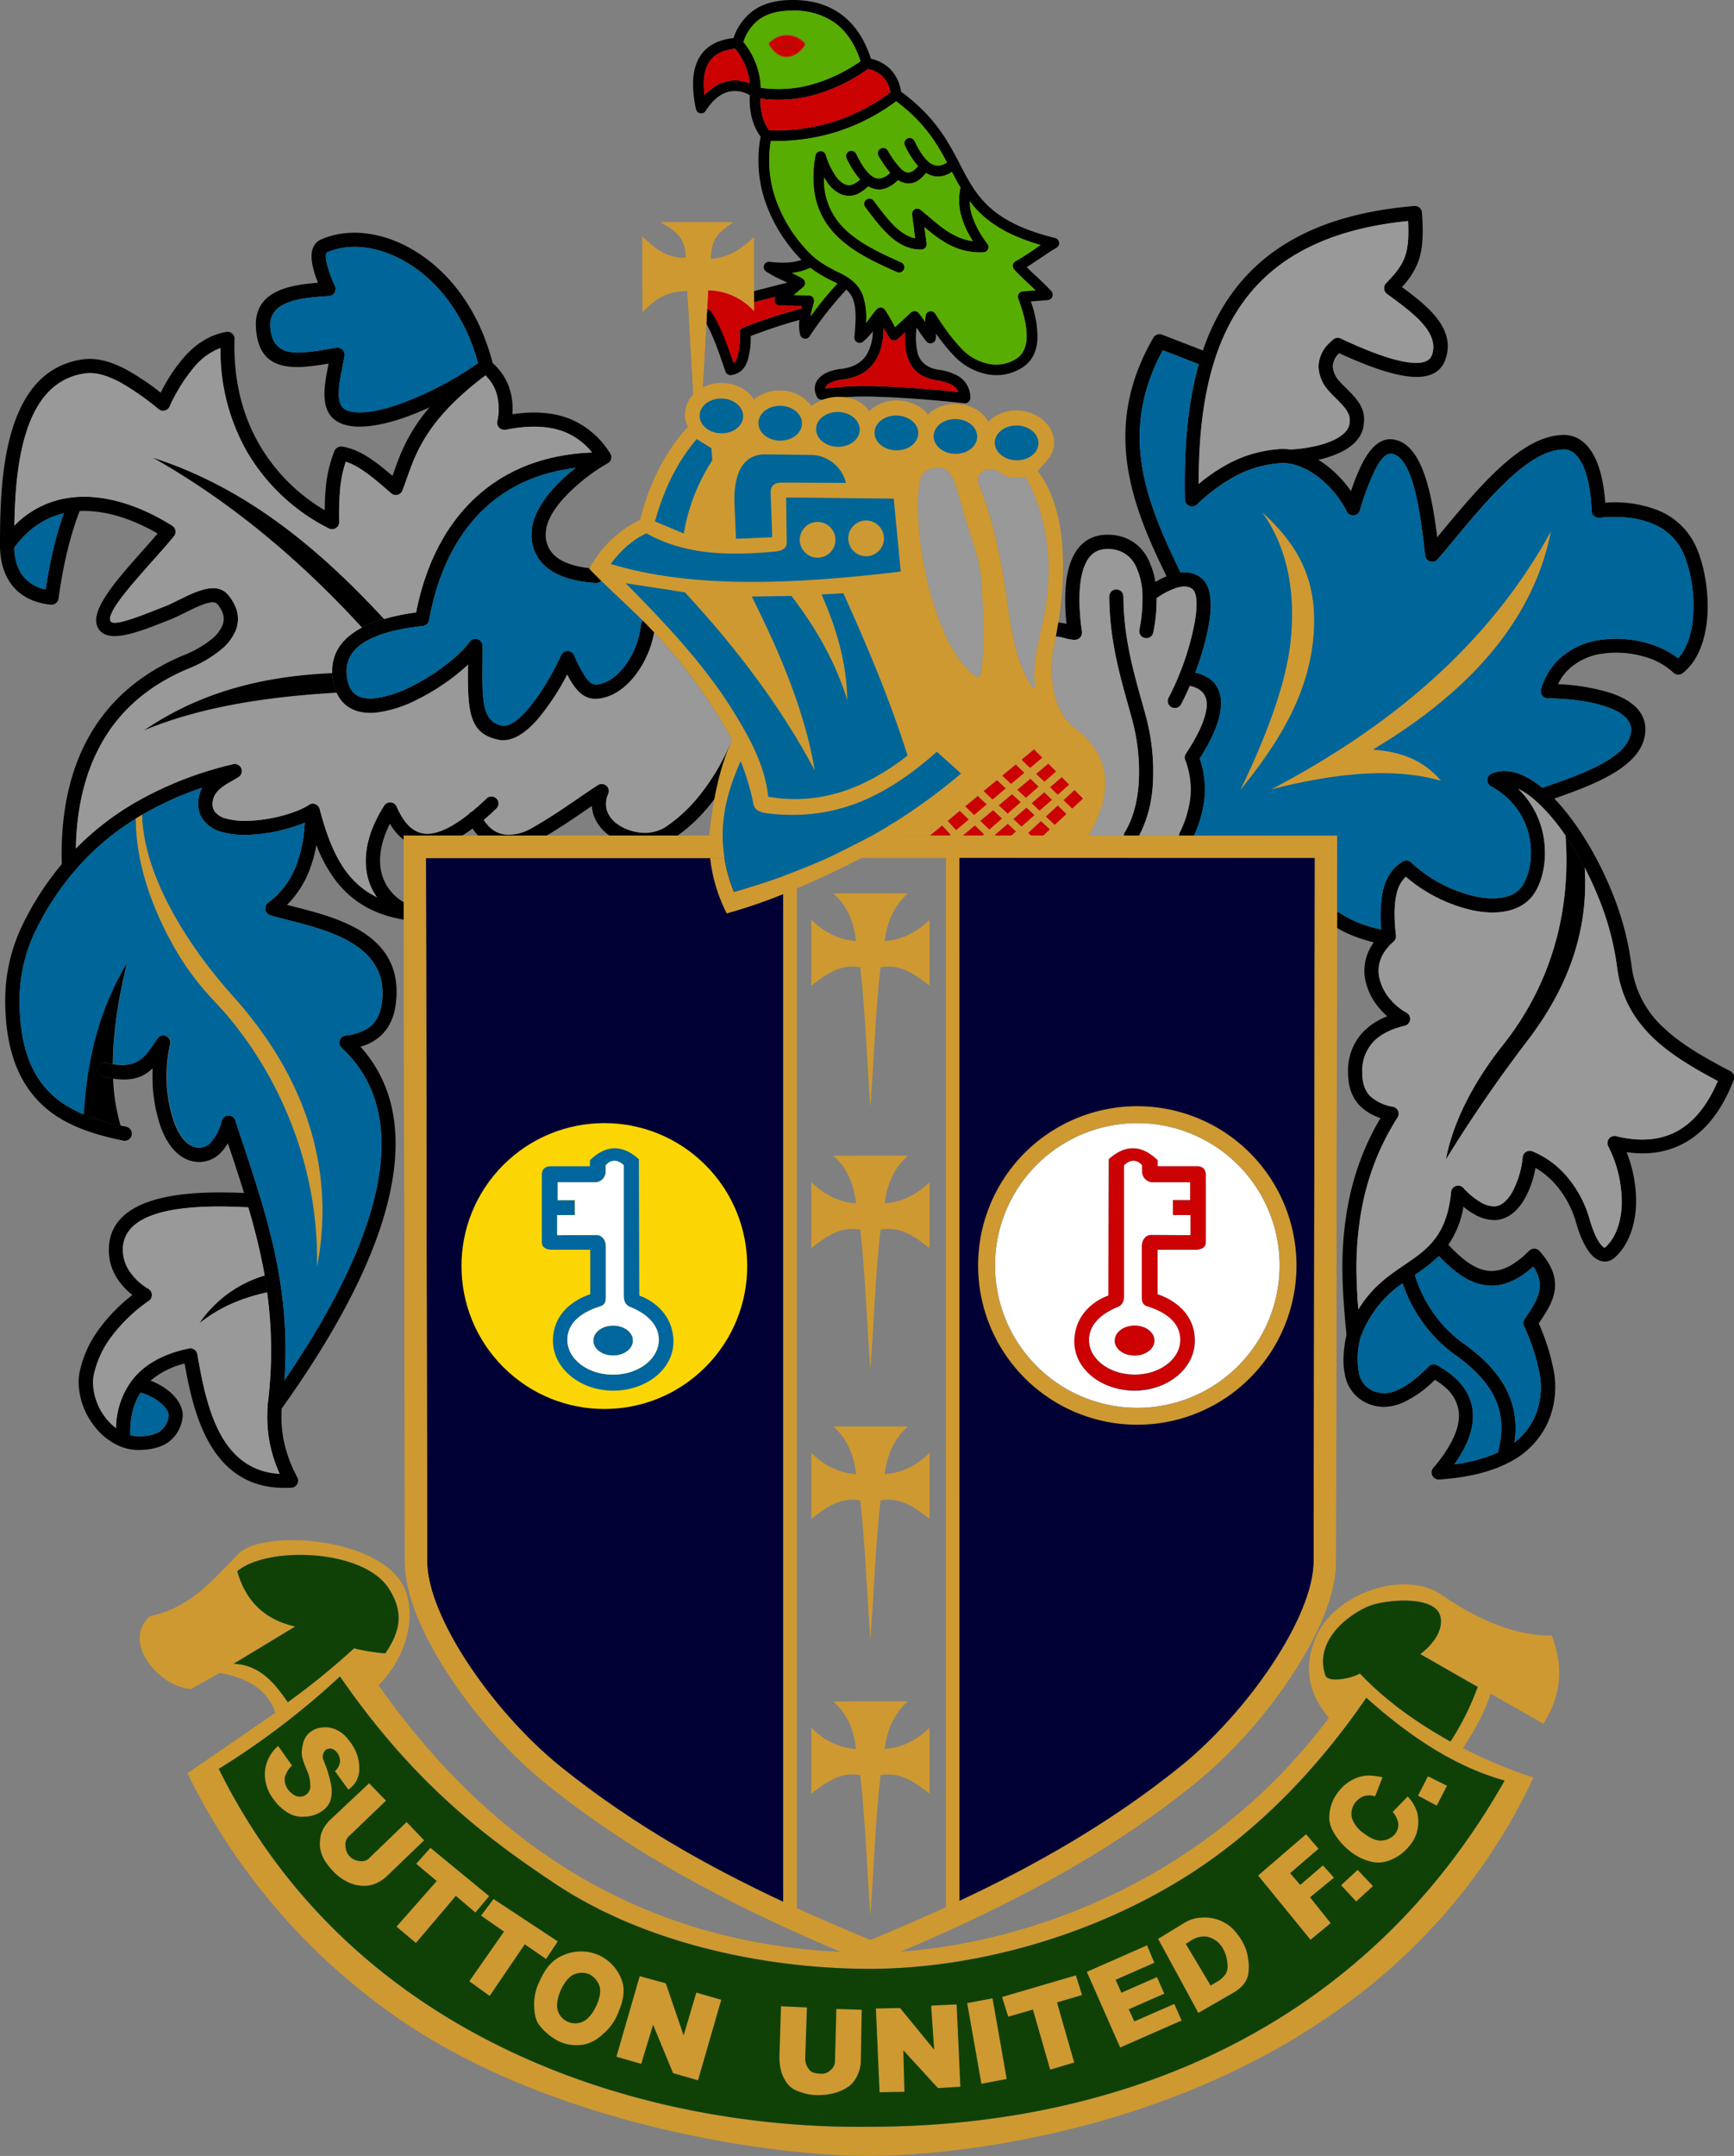 <svg xmlns="http://www.w3.org/2000/svg" viewBox="0 0 563.26 700"><rect x="0" y="0" width="563.26" height="700" fill="#808080" stroke="none"/><defs><style>.cls-1{fill:#ce9931}.cls-1,.cls-10,.cls-11,.cls-14,.cls-15,.cls-2,.cls-3,.cls-4,.cls-5,.cls-6,.cls-8,.cls-9{fill-rule:evenodd}.cls-2{fill:#000034}.cls-4{fill:#006698}.cls-5{fill:#cd9932}.cls-6{fill:#999}.cls-8{fill:#00669d}.cls-9{fill:#fff}.cls-10{fill:#cc0102}.cls-11{fill:#57ad01}.cls-14{fill:#006599}.cls-15{fill:#0f4106}</style></defs><g id="Layer_2" data-name="Layer 2"><g id="Layer_1-2" data-name="Layer 1"><path d="M273.46 633.78c-67.34-3.12-115.24-36.66-150.5-86.58 9.55-9.66 11.7-22 9-30.08-5.8-17.73-45.33-20.83-54.11-13-8.37 8.41-15.8 17.91-29.15 20.63-9.59 8.72 3.63 23.35 13.43 23.62l9.22-5.19c10.08 1.73 16 6.3 18.09 12.95l-28.55 19.62a207.14 207.14 0 0 0 68.31 79.47C179.17 689.9 250.57 700 281.87 700c40.42 0 165.8-15.4 216.25-122.85a158 158 0 0 1-22.91-9.55c3.57-5.47 6.91-11.12 9-17.7l17.1 9.78c5.13-8.07 7.15-17.15 2.76-28.62-12.16 0-23.86-5.15-35.33-12.92-11.78-8.64-34-1.3-40.68 12.16-4.9 10-3.42 19.18 3.62 27.47-42.49 56.49-103.12 73.43-139.29 75.9-2.85.17-5.06 1.56-7.39 2.52l-2.32 1.26-2.48-1.06c-2.24-.92-3.94-2.5-6.78-2.61Zm-163-89.46C134 578.46 157 596.1 180.24 611.56c30.94 20.61 71.37 27.66 102.52 27.72s68.78-9.17 101.25-29.17c23.75-14.63 43.9-35.55 59.84-58.84 13.58 12.1 28.08 22.13 44.92 26.89-48.93 86.27-133.09 112.34-206 112.38-70.56 1.08-167.07-25.84-211.67-116.19a254.6 254.6 0 0 0 39.36-30Zm4.54-9.14a233 233 0 0 1-21.52 17.5c-4.39-6.44-9.25-12.17-17.57-12.47l20-12.1c-10.06-2.33-16-8.22-18.81-17.94 9.54-8.16 40.69-7.37 49.12 5.46 5.06 7.72 3.92 14-1.06 21.2a63 63 0 0 1-10.16-1.65m356.19 30.27c-11-6.15-21.09-13.28-29.41-22.15-2.59 1.61-10.34 3.13-11.2.63-3.33-9.65 4.67-18.09 13.45-22.21 4.78-2.25 22.05-4.15 23.87 3 1.24 4.88-3.1 9.8-6.52 12.31 6.15 3.44 12.52 7.2 18.67 10.63a86.2 86.2 0 0 1-8.89 17.79Z" class="cls-1"/><path d="M182 573.57c23.14 18.65 48 32.58 72.49 44v-339H138.35l.39 228c-.23 18.28 21.55 49.51 43.26 67" class="cls-2"/><path d="M343.36 206.7a2.29 2.29 0 0 1-2.28-2.31 2.31 2.31 0 0 1 2.32-2.29 12.3 12.3 0 0 1 3.05.5 80 80 0 0 1-.45-7.35c0-4.86.49-9.69 2.09-13.5 1.78-4.24 4.79-7.27 9.62-8a13 13 0 0 1 1.87-.13 17.5 17.5 0 0 1 3.56.32 13.94 13.94 0 0 1 9.79 7.58 24.4 24.4 0 0 1 2.36 7.46 27 27 0 0 1 3.65-1.86c-5.62-11.47-10.69-23-12.59-35.29-2.06-13.24-.39-27.12 8.29-42.17a2.31 2.31 0 0 1 2.83-1l13.28 5.14a71.7 71.7 0 0 1 7.43-15.62c11-17.14 29.92-28.68 61.22-31.29a2.32 2.32 0 0 1 2.49 2.12v.08c.56 7.31.19 12-1.17 15.79a24.6 24.6 0 0 1-5.34 8.31c8.23 6.11 17.68 13.43 14.13 23.52-1.81 5.16-6.81 6.47-13.8 5.25-5.71-1-12.89-3.7-20.72-7.29a6.28 6.28 0 0 0-2.08 4.24 7.73 7.73 0 0 0 2.2 4.9c.31.37.63.73 1 1.08l1.07 1.07c3.32 3.29 6.41 6.37 5.85 11.25-.18 4.34-3.11 7.37-7.15 9.44a33.3 33.3 0 0 1-7.66 2.64c.62.37 1.22.77 1.82 1.19a37.2 37.2 0 0 1 8.81 9 67 67 0 0 1 3.64-9c2.53-4.91 5.78-8.42 10.11-7.79 9.73 1.4 12.62 18.79 14.25 31.76 14.18-17.15 27.55-33.12 41.1-33.23 4.12 0 7.56 2.34 10 7.07 1.81 3.56 3 8.55 3.5 14.94a38.4 38.4 0 0 1 16.92 2.39 22.9 22.9 0 0 1 12.18 11.1c2.88 5.82 4.71 15.32 4 24-.62 7.17-3 13.89-7.94 17.82a2.32 2.32 0 0 1-3.06-.17 22.65 22.65 0 0 0-9.66-5.22 31.9 31.9 0 0 0-13.27-.93 19.85 19.85 0 0 0-11.27 5.29 16.2 16.2 0 0 0-3.24 4.65 66 66 0 0 1 17.15 2.86c6.47 2.2 11.27 5.89 11.21 11.88v.22c-.35 11.54-16.23 17.49-29.58 22.16.64.66 1.27 1.35 1.9 2.07 6.13 7 12 16.67 16.35 27.12a95.2 95.2 0 0 1 6.81 24.83 32.58 32.58 0 0 0 10.82 20.72c5.85 5.44 13.48 9.67 21.34 13.8a2.31 2.31 0 0 1 1 3c-3.62 9.26-8.71 16.14-15.46 20-5.41 3.14-11.81 4.34-19.28 3.27a43 43 0 0 1 3.06 17.21c-.31 7.49-3 13.57-6.89 17a5.2 5.2 0 0 1-2 1.12 4.62 4.62 0 0 1-3.32-.31 7.5 7.5 0 0 1-2.45-1.93c-1.86-2.13-3.55-5.8-4.79-10.15a32.2 32.2 0 0 0-6.16-11.83 26.1 26.1 0 0 0-7.05-6 31.3 31.3 0 0 1-3.95 10.77c-2.44 3.85-5.63 6.06-9.21 6.17a13.2 13.2 0 0 1-6.88-2 23.7 23.7 0 0 1-3.36-2.33 30.4 30.4 0 0 1-4.9 12.35c3.65 3.85 7.37 7.09 11.34 8.15 4.21 1.12 9-.27 14.91-6.21a2.31 2.31 0 0 1 3.26 0l.09.09c8.79 9.77 4.43 16.67-.25 23.5a67.8 67.8 0 0 1 4.87 15.38 28.53 28.53 0 0 1-2 17 27.3 27.3 0 0 1-13 13l-.23.12-.77.37c-6 2.82-13.28 4.27-21.18 4.82a2.31 2.31 0 0 1-1.85-3.87 46.4 46.4 0 0 0 5.52-7.79c2.06-3.74 3-7.2 2.68-10.31a12.5 12.5 0 0 0-4.76-8.26 25 25 0 0 0-3-2.16 35.7 35.7 0 0 1-10.54 7.48c-4.29 1.79-8.52 1.86-12.67-.47a12.4 12.4 0 0 1-6-8.62c-.8-3.62-.58-8.06.5-13-.66-6.84-1.2-13.15-1.31-19.48a111.3 111.3 0 0 1 1.32-19.9 89 89 0 0 1 4.45-17.2 85 85 0 0 1 6.6-13.8 16.3 16.3 0 0 1-6.46-3.73c-2.55-2.5-4.1-6-4.1-11.08a18.3 18.3 0 0 1 4.5-12.7 21.5 21.5 0 0 1 8.25-5.51 24 24 0 0 1-2.37-2.39 20.66 20.66 0 0 1-4.69-9 15.32 15.32 0 0 1 1.5-10.75 17 17 0 0 1 1.18-1.88 49 49 0 0 1-5.06-1.51 36 36 0 0 1-8.21-4 2.31 2.31 0 1 1 2.63-3.79 31.8 31.8 0 0 0 7.13 3.48 41 41 0 0 0 5.91 1.65 40.9 40.9 0 0 1 .54-12.54c1-4.35 3.11-7.54 6.42-9.52a2.32 2.32 0 0 1 2.76.29c.59.56 1.23 1.12 1.91 1.69a45.6 45.6 0 0 0 19.07 9.37c6 1.24 11.43.65 14.35-2.46a5 5 0 0 0 .31-.36 9.6 9.6 0 0 0 1-1.52c1.77-3.2 2.72-8.18 2-13.46a23.77 23.77 0 0 0-8.44-15.08 27.6 27.6 0 0 0-4.26-2.89 2.3 2.3 0 0 1 .23-4.15 10.8 10.8 0 0 1 2.82-.74c4.26-.5 9 1.55 13.64 5.39l.81-.29c12.3-4.28 27.72-9.66 28-18.46v-.11c0-3.52-3.42-5.91-8.09-7.49-5.34-1.82-12.11-2.54-17.61-2.7h-1.36a2.29 2.29 0 0 1-2.28-2.32 2.1 2.1 0 0 1 .09-.61 21.6 21.6 0 0 1 5.47-9.46 24.5 24.5 0 0 1 13.85-6.61 36.4 36.4 0 0 1 15.22 1.07 29.2 29.2 0 0 1 10 4.9c2.9-3.17 4.37-8 4.81-13.28.68-7.87-.94-16.41-3.49-21.57a18.34 18.34 0 0 0-9.8-8.88c-4.58-1.89-10.35-2.57-17.11-1.88a2.3 2.3 0 0 1-2.52-2.06v-.17c-.28-6.82-1.4-12-3.15-15.39-1.55-3-3.55-4.58-5.81-4.56-11.56.09-24.43 15.66-38.1 32.2l-2.94 3.45a2.31 2.31 0 0 1-4.05-1.2l-.23-1.9c-1.4-11.72-3.62-30.15-10.73-31.18-1.86-.26-3.7 2.09-5.37 5.34a89 89 0 0 0-4.9 13.08 2.31 2.31 0 0 1-2.89 1.52 2.34 2.34 0 0 1-1.44-1.31 32.6 32.6 0 0 0-10-11.66c-3.72-2.64-7.8-4.18-11.59-3.89a36.5 36.5 0 0 0-14.82 4.35 58.9 58.9 0 0 0-12.2 9.09 2.31 2.31 0 0 1-3.88-1.77c-.34-15.79.77-30.68 4.51-43.82l-11.7-4.53c-7.24 13.35-8.6 25.68-6.77 37.45s7 23.35 12.56 34.75a9 9 0 0 1 6.44 1.5c3.55 2.52 4 8.68 2.65 15.87a89.4 89.4 0 0 1-4.32 15.09c7.23 1.73 9 6.64 8.19 12.42-.74 5.2-3.9 11.07-6.74 15.49a30.8 30.8 0 0 1 1.57 12.77 39.2 39.2 0 0 1-3.88 13.23 2.3 2.3 0 1 1-4.17-1.95 34.7 34.7 0 0 0 3.46-11.7 26.5 26.5 0 0 0-1.7-11.86 2.32 2.32 0 0 1 .24-2.07c2.72-4.1 6-9.81 6.66-14.56.49-3.46-.69-6.4-5.38-7.42-.92 2.13-1.85 4.11-2.77 5.84a2.31 2.31 0 1 1-4.08-2.15c1.08-2 2.19-4.44 3.25-7 0-.06.05-.12.08-.19a88.3 88.3 0 0 0 5-16.75c1-5.52 1-10-.79-11.3-1.38-1-3.28-.87-5.32-.21a25.7 25.7 0 0 0-6.18 3.25v.4a52 52 0 0 1-1.09 10.76 2.3 2.3 0 1 1-4.51-.92 48.6 48.6 0 0 0 1-9.8v-1.66a22.8 22.8 0 0 0-2.23-9.28 9.47 9.47 0 0 0-6.63-5.21 12 12 0 0 0-2.61-.24 9 9 0 0 0-1.25.1c-3 .42-4.85 2.38-6 5.16-1.34 3.19-1.78 7.39-1.74 11.69a76.5 76.5 0 0 0 .8 9.91v.34a2.3 2.3 0 0 1-2.32 2.29 13.4 13.4 0 0 1-3.43-.6 11.4 11.4 0 0 0-2.32-.45Zm109 99.35-.13.12a14.9 14.9 0 0 0-3.07 3.86 10.84 10.84 0 0 0-1.05 7.59 16.2 16.2 0 0 0 3.66 7 18.6 18.6 0 0 0 5.11 4.16 2.3 2.3 0 0 1-.55 4.26c-4.75 1.15-8.23 3-10.49 5.55a13.9 13.9 0 0 0-3.33 9.63c0 3.67 1 6.13 2.73 7.8a14.43 14.43 0 0 0 7.27 3.32 2.2 2.2 0 0 1 .77.31 2.31 2.31 0 0 1 .71 3.18 82 82 0 0 0-7.82 15.7 85.5 85.5 0 0 0-4.23 16.31 108 108 0 0 0-1.29 19.16c.07 3.66.28 7.35.58 11.17 4.2-6.93 9.35-10.67 14.29-14l.24-.17.65-.44c7.11-4.84 13.58-9.24 14.95-23.52a2.24 2.24 0 0 1 .73-1.47 2.28 2.28 0 0 1 3.24.12 24.4 24.4 0 0 0 5.61 4.64 8.84 8.84 0 0 0 4.49 1.36c1.94-.06 3.84-1.51 5.43-4a29.7 29.7 0 0 0 3.76-12 2.4 2.4 0 0 1 .14-.57 2.32 2.32 0 0 1 3-1.31 29.4 29.4 0 0 1 11.54 8.58 36.75 36.75 0 0 1 7.07 13.53c1.06 3.72 2.42 6.75 3.83 8.38a3.4 3.4 0 0 0 .92.8h.11a.8.8 0 0 0 .24-.16c3-2.63 5.07-7.51 5.32-13.68a40.14 40.14 0 0 0-4.41-19.11 2.3 2.3 0 0 1 2.62-3.24c8.16 2 14.87 1.22 20.29-1.92s9.57-8.64 12.71-15.99c-7.48-4-14.69-8.14-20.48-13.52-6.44-6-11-13.4-12.26-23.56a90.8 90.8 0 0 0-6.49-23.6c-4.16-10-9.74-19.25-15.55-25.84a49 49 0 0 0-4.16-4.23l-.23-.21a25 25 0 0 0-5.75-3.95 28.3 28.3 0 0 1 8.45 16.55c.91 6.3-.28 12.35-2.48 16.33a14 14 0 0 1-1.5 2.24l-.51.58c-4.13 4.4-11.1 5.36-18.64 3.81a50.25 50.25 0 0 1-21.08-10.33l-.69-.59a10.83 10.83 0 0 0-3 5.63c-.81 3.46-.83 8-.19 13.44a2.27 2.27 0 0 1-.78 2l-.37.33Zm15.07 101.76a54.4 54.4 0 0 1-7.83 6.11 41.5 41.5 0 0 0 5.49 11.58 40.4 40.4 0 0 0 9.91 10.41c7.89 5.54 12.87 11.29 15.36 17.54a27.94 27.94 0 0 1 1.55 14.94 21.65 21.65 0 0 0 6.51-8.1 24.14 24.14 0 0 0 1.66-14.38 66.4 66.4 0 0 0-5-15.3 2.31 2.31 0 0 1 .15-2.36l.35-.52c3.45-5 6.91-10.06 2.46-16.48-6.49 5.82-12.21 7.05-17.49 5.65-4.87-1.3-9.11-4.86-13.16-9.09Zm-11.81 8.87a36.17 36.17 0 0 0-13.7 17.65 26.9 26.9 0 0 0-.53 11.24 8 8 0 0 0 3.72 5.57 9.43 9.43 0 0 0 8.64.25c3.3-1.38 6.73-4.11 10.23-7.65a2.31 2.31 0 0 1 2.82-.48 30.8 30.8 0 0 1 5.23 3.56c3.87 3.3 5.92 7.1 6.35 11.29s-.71 8.44-3.21 13a44 44 0 0 1-2.73 4.31 49.3 49.3 0 0 0 14.11-3.8c1.61-6 1.57-11.42-.44-16.46-2.16-5.39-6.61-10.47-13.75-15.48a45.4 45.4 0 0 1-11.1-11.62 46.8 46.8 0 0 1-5.64-11.38m-40.23-270.84a16.8 16.8 0 0 1 3.68.12c4.32-.19 10.37-1.12 14.67-3.32 2.66-1.36 4.58-3.19 4.65-5.58a2 2 0 0 1 0-.21c.35-2.71-2-5-4.52-7.54l-1.1-1.1q-.69-.69-1.23-1.35a12.08 12.08 0 0 1-3.26-7.92 10.83 10.83 0 0 1 3.65-7.66c.33-.32.67-.64 1-.94a2.31 2.31 0 0 1 2.56-.41c8 3.75 15.37 6.61 20.94 7.58 4.62.8 7.8.29 8.69-2.23 2.51-7.15-6-13.48-13.16-18.76l-1.45-1.08-.21-.18a2.31 2.31 0 0 1-.08-3.26c3-3.12 5-5.5 6.1-8.58 1-2.77 1.33-6.28 1.05-11.62-28.27 2.83-45.42 13.43-55.38 29-9.6 15-12.68 34.61-12.65 56.37a55.7 55.7 0 0 1 9.35-6.41 41 41 0 0 1 16.65-4.89Zm-55.08 47.86c.06 13.58 3.18 24.71 6.09 35.14.4 1.43.8 2.84 1.35 4.9a64 64 0 0 1 2.12 20.62c-.41 5.88-1.79 11.45-4.48 15.77a2.31 2.31 0 1 0 3.92 2.44c3.11-5 4.71-11.31 5.16-17.91a68.8 68.8 0 0 0-2.26-22.11c-.32-1.2-.84-3.06-1.37-4.94-2.84-10.15-5.87-21-5.93-33.92a2.3 2.3 0 1 0-4.6 0ZM158 259.21a2.3 2.3 0 1 1 3.16 3.34q-2 1.93-4 3.61c2.14 3.35 4.82 4.57 7.34 4.76a14.65 14.65 0 0 0 7.28-1.61c.27-.13.51-.26.71-.37 5.92-3.36 10.59-6.56 15.09-9.65 2.17-1.48 4.29-2.93 6.64-4.46a2.31 2.31 0 0 1 3.37 2.84 7.7 7.7 0 0 0-.43 5.43 9 9 0 0 0 3.49 4.46 15.34 15.34 0 0 0 6.27 2.53 12.92 12.92 0 0 0 9.1-1.54 49.3 49.3 0 0 0 11.59-10.86 70.7 70.7 0 0 0 9.3-15.59 2.3 2.3 0 0 1 4.22 1.82 75.5 75.5 0 0 1-9.91 16.63 54 54 0 0 1-12.71 11.88 17.56 17.56 0 0 1-12.35 2.21 20.06 20.06 0 0 1-8.18-3.33 13.55 13.55 0 0 1-5.2-6.81 11.5 11.5 0 0 1-.53-2.81l-2.07 1.41c-4.56 3.13-9.29 6.37-15.42 9.84-.28.16-.59.33-.94.5a19.24 19.24 0 0 1-9.66 2.08 13.65 13.65 0 0 1-10.63-6.52c-4.54 3.35-8.83 5.5-12.79 6-5.61.78-10.4-1.42-14.1-7.53-.24.47-.46.94-.67 1.4-2.15 4.76-3 9.47-2.24 13.64a15.23 15.23 0 0 0 7.21 10.3 23 23 0 0 0 3 1.63 2.31 2.31 0 0 1-1.38 4.37c-10.94-1.5-18.14-6.1-23.2-12.51a46.2 46.2 0 0 1-6.59-11.95 44 44 0 0 1-2.21 8.05 32 32 0 0 1-7.34 11.4l2.11.54c14.39 3.66 35.54 9 33.34 30.73-.61 6-2.88 9.65-5.92 12a16.8 16.8 0 0 1-5.66 2.78c14.54 16.19 13.5 38 6.22 59.49-7.49 22.08-21.6 43.71-31.82 58a40.6 40.6 0 0 0 .59 9.95 43.7 43.7 0 0 0 4.48 12.36 2.3 2.3 0 0 1-2 3.38c-13.44.76-21.49-5.62-26.59-14.54-4.45-7.79-6.53-17.44-8-25.76a26.7 26.7 0 0 0-11.08 5.55 21.3 21.3 0 0 1 6.42 3.77c3.09 2.7 4.46 5.95 3.94 8.57a11.55 11.55 0 0 1-4.58 7.64c-2.32 1.64-5.45 2.47-9.58 2.52a15.4 15.4 0 0 1-3-.26 16 16 0 0 1-2.78-.8l-.27-.11a21 21 0 0 1-8.72-7 23.77 23.77 0 0 1-4.78-13.5 18 18 0 0 1 .3-3.53 36.16 36.16 0 0 1 6.64-14.46 55 55 0 0 1 10.53-10.66A22.1 22.1 0 0 1 38 415a17 17 0 0 1-2.64-9.56c.38-17.16 24.45-18.56 39.33-18.23 1.72 0 3.25.09 4.6.15-1.51-4.86-3.11-9.7-4.73-14.59l-.56-1.56a15 15 0 0 1-1.9 2.62 9.73 9.73 0 0 1-7.46 3.45 11.2 11.2 0 0 1-2.35-.3c-4.6-1.14-7.91-5.31-10-10.85a50 50 0 0 1-2.74-17.61v-1.64c-3.12 3.07-7.42 4.75-15.79 2.76a2.31 2.31 0 1 1 1.06-4.49c9.3 2.21 11.94-1.63 14.94-6 .49-.71 1-1.44 1.38-2a2.3 2.3 0 0 1 4.1 1.91 43.3 43.3 0 0 0-1.13 9.49 45 45 0 0 0 2.46 15.92c1.57 4.18 3.84 7.28 6.77 8a5.09 5.09 0 0 0 5.3-1.77A16.1 16.1 0 0 0 72 364a2.3 2.3 0 0 1 4.44-.2c1.2 3.67 1.83 5.58 2.47 7.49 2 5.94 3.91 11.8 5.69 17.72l.06.2c5.4 18 9.28 36.45 7.75 58.93 9.34-13.68 20.35-31.83 26.58-50.19 7.22-21.28 8-42.85-8-57.73a2.31 2.31 0 0 1 1.26-4 16.1 16.1 0 0 0 7.78-2.73c2.1-1.63 3.69-4.32 4.14-8.81C125.9 307 107 302.17 94.22 298.9c-2.35-.6-4.51-1.15-6.44-1.75a2.27 2.27 0 0 1-1.16-.83 2.3 2.3 0 0 1 .47-3.22 27 27 0 0 0 9.2-12.27A45.8 45.8 0 0 0 99 267.12a53.9 53.9 0 0 1-18.58 3.95 27.7 27.7 0 0 1-8.36-.93 11 11 0 0 1-6.26-4.22 8.57 8.57 0 0 1-1.4-4.69v-.07a10.54 10.54 0 0 1 1.26-5.41 105.3 105.3 0 0 0-19 8.53 84 84 0 0 0-22.47 18.56l-.07.08a91.6 91.6 0 0 0-12.75 19.65 51.5 51.5 0 0 0-5 21.14c-.19 15.43 3.66 25 9.89 31.12s15.09 9.06 24.71 11a2.3 2.3 0 0 1-.92 4.51c-10.38-2.12-20-5.3-27-12.25S1.5 340.52 1.7 323.65a56.1 56.1 0 0 1 5.45-23 95 95 0 0 1 12.92-20.07c-.44-15.61 2.25-30 9.1-41.9 6.36-11.08 16.26-20 30.52-25.95a35.1 35.1 0 0 0 9.07-5.2 11.6 11.6 0 0 0 3.52-4.53 5.6 5.6 0 0 0-.08-4.31 10.1 10.1 0 0 0-1.62-2.58c-1.41-1.68-6.35.77-10.59 2.87-1.6.79-3.12 1.55-4.46 2.08l-1.42.56c-9.68 3.83-20 7.92-22.53 1.69-2.21-5.44 6.53-15.27 14.61-24.35 1.77-2 3.51-3.95 5-5.74-7.81-4.53-16.78-7.68-25.33-7.29a108 108 0 0 0-4.11 13.5c-1.19 5-2.05 10-2.73 14.89a2.31 2.31 0 0 1-2.6 2c-5.39-.56-9.39-2.64-12.13-5.85-2.86-3.4-4.24-7.96-4.29-13.23v-.31c0-10.2.21-24 3.49-35.83 3.45-12.42 10.24-22.6 23.51-24.43 4.58-.62 9.36.84 14.13 3.39a80 80 0 0 1 11.07 7.45 54.5 54.5 0 0 1 8-12c3.75-4.06 8.09-6.83 13.3-7.74a2.31 2.31 0 0 1 2.67 1.88 2.7 2.7 0 0 1 0 .64C75.8 124 79 135.16 84.05 144a59.4 59.4 0 0 0 21.44 21.67c0-2.51.11-5 .36-7.56a41.8 41.8 0 0 1 2.8-11.69 2.32 2.32 0 0 1 2.44-1.41c5.71.78 11.08 4.93 16.41 9.51l.25-.72c2.14-6.08 4.65-13.18 11.78-21.55-3 1.37-5.93 2.56-8.74 3.52-8.31 2.82-15.66 3.67-20.22 1.61-7-3.16-5.36-11.63-3.86-19.17v-.17a76 76 0 0 1-8.24 1.07c-8 .45-14.7-1.61-15.33-12.76-.67-12 11-13.81 20.16-14.54a32.5 32.5 0 0 1-1.83-5.91c-.7-3.71-.14-6.88 3-8.23a25.3 25.3 0 0 1 3.83-1.29c8-2 17.5-.32 26.29 5s16.65 13.91 21.87 26a72 72 0 0 1 3.57 10.5 18.9 18.9 0 0 1 5.39 8 21 21 0 0 1 1 8.62c7.65-1.14 13.74-.47 18.7 1.51a27.76 27.76 0 0 1 13.07 11.2 2.3 2.3 0 0 1-.68 3.18h-.07a60.5 60.5 0 0 0-14.9 12c-3.4 3.94-5.23 7.69-5.27 10.82a9.06 9.06 0 0 0 3.73 7.85c2.91 2.14 7.33 3.3 12.75 3.62a2.3 2.3 0 0 1-.26 4.6c-6.29-.37-11.56-1.81-15.23-4.52a13.45 13.45 0 0 1-5.6-11.6c.07-4.24 2.28-9 6.38-13.77a55 55 0 0 1 8-7.47c-11.91 1.42-21.46 5.83-28.84 12.42-10 8.94-16.12 21.95-18.82 37a2.29 2.29 0 0 1-2 1.89c-7.49.81-14.53 2.42-19.23 5.41-4.22 2.69-6.49 6.63-5.23 12.36a8 8 0 0 0 1.72 3.69c1.6 1.8 4.2 2.34 7.29 2a36 36 0 0 0 11.63-3.79c8.1-4 15.89-10.14 19-14.5a2.29 2.29 0 0 1 3.2-.55 2.26 2.26 0 0 1 1 1.89v3.88c-.18 13.93-.27 20.86 6.67 22.05 2.3.13 5.1-2.08 7.87-5.24 4.58-5.22 8.77-12.86 11-17.73a2.3 2.3 0 0 1 4.19 0 42.3 42.3 0 0 0 4 7.55c1 1.32 2.07 2.08 3.34 2 3.37-.3 6.5-2.65 9-5.86a27.13 27.13 0 0 0 5.34-13.39 2.3 2.3 0 0 1 4.59.42 31.94 31.94 0 0 1-6.39 15.78c-3.2 4.14-7.42 7.19-12.2 7.63-3.15.28-5.45-1.17-7.43-3.76a26.6 26.6 0 0 1-2.49-4.1 79 79 0 0 1-9.59 14.51c-3.68 4.19-7.73 7.09-11.72 6.79a1.5 1.5 0 0 1-.3 0c-10.42-1.72-10.79-9.32-10.62-24.47a72 72 0 0 1-16.44 11.28 40.5 40.5 0 0 1-13.22 4.24c-4.52.46-8.48-.5-11.18-3.54a12.5 12.5 0 0 1-2.79-5.78c-1.76-8 1.4-13.48 7.27-17.22 5-3.19 12-5 19.51-5.92 3-15.32 9.52-28.61 20-37.94 9.24-8.26 21.52-13.38 37.15-14a22 22 0 0 0-8.86-6.64c-4.79-1.91-11-2.37-19.1-.75a2.3 2.3 0 0 1-1 0 2.3 2.3 0 0 1-1.83-2.7 18.3 18.3 0 0 0-.37-9.49 14.1 14.1 0 0 0-3.46-5.44c-18.68 14-22.49 24.79-25.53 33.41-.47 1.32-.91 2.59-1.4 3.84a2.2 2.2 0 0 1-.45.79 2.3 2.3 0 0 1-3.26.23l-.28-.25c-4.93-4.28-9.85-8.57-14.47-10a38.8 38.8 0 0 0-1.8 8.61 95 95 0 0 0-.33 11 2.31 2.31 0 0 1-3.33 2.07A64.1 64.1 0 0 1 80 146.27 66.6 66.6 0 0 1 71.61 113a20.5 20.5 0 0 0-8 5.57 54.6 54.6 0 0 0-8.54 13.49 2 2 0 0 1-.28.45 2.31 2.31 0 0 1-3.24.36A85 85 0 0 0 39 124.12c-4-2.12-7.84-3.36-11.34-2.88-11 1.51-16.73 10.32-19.72 21.09-2.51 9-3.13 19.45-3.28 28.34a30.7 30.7 0 0 1 19.71-9.25c10.82-.92 22.19 3.35 31.58 9.28l.22.16a2.3 2.3 0 0 1 .34 3.24c-2.07 2.54-4.44 5.21-6.88 7.94-7.16 8.05-14.9 16.77-13.77 19.55.78 2 8.94-1.25 16.56-4.27l1.42-.55c1.19-.47 2.61-1.18 4.11-1.92 5.73-2.84 12.4-6.15 16.15-1.7a15 15 0 0 1 2.36 3.77 10.12 10.12 0 0 1 .13 7.73 16 16 0 0 1-4.87 6.35 39.5 39.5 0 0 1-10.26 6c-13.25 5.47-22.46 13.75-28.28 24-5.68 9.9-8.3 21.65-8.53 34.49a90.8 90.8 0 0 1 19.68-15.16 116.9 116.9 0 0 1 31.12-12.14 2.31 2.31 0 0 1 2 4.14c-.69.43-1.39.84-2.11 1.25-3 1.73-6.35 3.64-6.3 7.6a4.2 4.2 0 0 0 .64 2.23 6.55 6.55 0 0 0 3.74 2.35 23.3 23.3 0 0 0 7 .75c7.4-.16 15.94-2.54 20-5.2a2.2 2.2 0 0 1 .58-.31 2.31 2.31 0 0 1 2.82 1.64c2.1 7.88 4.67 15.28 9.14 21a27 27 0 0 0 9.48 7.67 19.1 19.1 0 0 1-3.27-7.78c-.94-5.13 0-10.78 2.57-16.36a42 42 0 0 1 3-5.5 2.31 2.31 0 0 1 4.12.24c2.93 6.83 6.75 9.33 11.23 8.71 3.59-.49 7.69-2.75 12.18-6.3a2.2 2.2 0 0 1 .86-.74l.13-.06c1.54-1.26 3.12-2.67 4.74-4.21ZM20.72 166.65c-5.91 1.4-11.47 4.84-16.1 11.16.12 3.93 1.16 7.25 3.2 9.65a12.34 12.34 0 0 0 7 3.92c.65-4.33 1.44-8.67 2.47-13a112 112 0 0 1 3.43-11.72Zm134.14-48.43h.06l.2-.13.18-.13a66 66 0 0 0-3-8.7C147.45 98 140.13 90 132.25 85.3s-16-6.16-22.79-4.45a21 21 0 0 0-3.13 1.05c-.61.27-.59 1.53-.29 3.14a37 37 0 0 0 2.79 7.86 2.3 2.3 0 0 1-1.13 3 2.1 2.1 0 0 1-.8.2l-1 .07c-7.51.55-18.59 1.35-18.11 9.86.41 7.37 5 8.72 10.47 8.41a76 76 0 0 0 8-1.06l3-.49a2.31 2.31 0 0 1 2.63 1.94 2.5 2.5 0 0 1 0 .86c-.2 1.16-.42 2.23-.64 3.33-1.16 5.86-2.47 12.44 1.2 14.09 3.44 1.54 9.6.69 16.87-1.78a110 110 0 0 0 25.55-13.17ZM80.66 392c-1.74-.07-3.87-.17-6.11-.22-13.12-.29-34.35.7-34.64 13.72a12.47 12.47 0 0 0 2 7 19.2 19.2 0 0 0 6.34 6 2.3 2.3 0 0 1 .75 3.17 2.25 2.25 0 0 1-.63.67 52.2 52.2 0 0 0-12.08 11.55 31.6 31.6 0 0 0-5.83 12.58 13.7 13.7 0 0 0-.23 2.63 19.15 19.15 0 0 0 3.84 10.9 18.5 18.5 0 0 0 3.63 3.7 26.25 26.25 0 0 1 5.1-15.43 2.5 2.5 0 0 1 .2-.27c4.07-5.16 10.27-8.49 18.22-10.14l.22-.05a2.3 2.3 0 0 1 2.66 1.88c1.47 8.45 3.4 18.78 7.91 26.66 3.84 6.65 9.63 11.65 18.84 12.19a46 46 0 0 1-3.28-10.3 45.2 45.2 0 0 1-.63-11.63 2.2 2.2 0 0 1 0-.44c3.11-24.93-.66-44.89-6.33-64.17Zm-38.35 74c.22.05.45.11.68.15a10.5 10.5 0 0 0 2.08.19c3.17 0 5.45-.59 7-1.67a7.23 7.23 0 0 0 2.7-4.77c.21-1.07-.64-2.65-2.44-4.23a17.75 17.75 0 0 0-6.64-3.47c-2.36 3.54-3.54 8.12-3.38 13.8M238.26 12.38a18.1 18.1 0 0 1 6.51-9C248 1.11 252.2 0 257.51 0c5.43 0 10.69 1.17 15.2 4.28 4.31 3 7.89 7.67 10.2 14.8a12.9 12.9 0 0 1 6.31 3.39 13.2 13.2 0 0 1 3.48 7.31c10.53 7.69 14.87 15.43 18.61 22.58l.06.1.5 1c5.19 10 9.7 18.61 30.85 23.82a1.73 1.73 0 0 1 .45 3.18c-1.57.89-3.32 2.07-5.12 3.29-1.49 1-3 2-4.54 3 1 1 2.07 2 3.16 3 1.75 1.65 3.49 3.29 4.83 4.78a1.74 1.74 0 0 1-.13 2.45 1.77 1.77 0 0 1-1 .44c-1.33.14-3 .26-4.54.38l-1 .08A33.5 33.5 0 0 1 337 110c-.21 4.1-1.75 7.2-4.72 9.21a15.63 15.63 0 0 1-11.69 2.29 20.27 20.27 0 0 1-11.09-6.41 65 65 0 0 1-5-6.12l-.45-.62c0 .56 0 1.1-.08 1.6a1.72 1.72 0 0 1-3 .94 42 42 0 0 1-2.68-3.69l-.55-.8a22.6 22.6 0 0 0 .34 8.24c.79 2.71 2.72 4.75 6.75 5.42a17.6 17.6 0 0 1 6.35 2 8 8 0 0 1 4 7 1.2 1.2 0 0 1 0 .32 1.71 1.71 0 0 1-1.89 1.54c-10.25-1.08-19.42-1.81-27.21-2.05a95.5 95.5 0 0 0-18.73.86 1.75 1.75 0 0 1-2-.9 6.6 6.6 0 0 1-.65-2.13 4.8 4.8 0 0 1 .94-3.45 7.3 7.3 0 0 1 2.65-2.12 14.8 14.8 0 0 1 4.88-1.34c3.9-.42 6.69-2 8.36-4.65a15.36 15.36 0 0 0 2-7.55 25 25 0 0 1-3.16 3.34 1.73 1.73 0 0 1-2.83-1.57c.53-5.48.58-9.22-.35-11.91a8.1 8.1 0 0 0-2.26-3.42c-2.07 2.19-4 4.48-5.89 6.82a128 128 0 0 0-6 8.24 1.68 1.68 0 0 1-1 .82 1.72 1.72 0 0 1-2.12-1.22 13 13 0 0 1-.23-4.81c-2.39.64-4.78 1.36-7.17 2.14-2.87.93-5.75 2-8.67 3.06a26.3 26.3 0 0 1-1 8c-.94 2.7-2.58 4.28-5.3 4.7a1.72 1.72 0 0 1-1.9-1.18l-.4-1.14c-2.1-6.13-4.07-11.85-7-16.37a1.73 1.73 0 1 1 2.9-1.88c3.1 4.77 5.1 10.49 7.21 16.61a3.8 3.8 0 0 0 1.14-1.82 26.4 26.4 0 0 0 .84-7.92 1.72 1.72 0 0 1 1.11-1.75 196 196 0 0 1 9.93-3.54c3-1 5.94-1.84 8.93-2.61.07-.27.13-.55.2-.82l-7.19-.15a1.69 1.69 0 0 1-1.35-.6 1.73 1.73 0 0 1 0-2.23L245.35 98a1.73 1.73 0 0 1-.85-3.36l11.3-2.89-1.22-.56a38 38 0 0 1-5.67-3A1.73 1.73 0 0 1 250 85a31.4 31.4 0 0 0 6.47.2 17 17 0 0 0 3.88-.82c-.48-.49-1-1-1.46-1.56a50.25 50.25 0 0 1-10.76-18.77 41.7 41.7 0 0 1-1.06-19.66 18.6 18.6 0 0 1-2.95-6.53 26.2 26.2 0 0 1-.56-6.95 9.27 9.27 0 0 0-7.19-1.05c-2.54.74-5 2.76-7.15 6.14a1.73 1.73 0 0 1-2.39.53 1.75 1.75 0 0 1-.77-1.15c-1.26-6-1.37-11.44.5-15.54 1.86-4.08 5.51-6.79 11.67-7.48Zm8.5-6.16a14.8 14.8 0 0 0-5.27 7.41 25.6 25.6 0 0 1 4.1 7.13 23.4 23.4 0 0 1 1.53 7.75 40.8 40.8 0 0 0 15.91-.9 52 52 0 0 0 16.49-7.74c-2-6.19-5.12-10.24-8.77-12.75a23 23 0 0 0-13.26-3.67c-4.55 0-8.07.91-10.72 2.77Zm40 18.67a9.7 9.7 0 0 0-4.82-2.49 55.7 55.7 0 0 1-18.06 8.6A44.1 44.1 0 0 1 247 32a21.9 21.9 0 0 0 .5 5.12 15.1 15.1 0 0 0 2.33 5.21A63.7 63.7 0 0 0 270 39.74 62.3 62.3 0 0 0 289.23 30a9.64 9.64 0 0 0-2.47-5.11m20.85 27.85c-3.37-6.35-7.51-13.15-16.5-19.84A65.9 65.9 0 0 1 271 43.06a67.2 67.2 0 0 1-20.61 2.73 38.25 38.25 0 0 0 1.09 17.3 46.7 46.7 0 0 0 10 17.46 27.4 27.4 0 0 0 4.89 4.45 48 48 0 0 0 6.36 3.56c4.17 2 6.53 4.33 7.72 7.79a23 23 0 0 1 .87 8.48q.65-.82 1.26-1.65c.73-1 1.43-1.89 2.16-2.74a1.7 1.7 0 0 1 .31-.28 1.73 1.73 0 0 1 2.41.41 40 40 0 0 1 2.3 3.81c.34.61.68 1.23 1 1.82l.93-.85c1.36-1.25 2.79-2.55 4.18-3.87a.6.6 0 0 0 .08-.08 1.74 1.74 0 0 1 2.44.21 36 36 0 0 1 2.16 2.92c0-.64 0-1.27.08-1.83a1.75 1.75 0 0 1 .82-1.4 1.73 1.73 0 0 1 2.38.56c.92 1.47 2.08 3.27 3.43 5.14a62 62 0 0 0 4.7 5.79 16.82 16.82 0 0 0 9.18 5.35 12.15 12.15 0 0 0 9.12-1.76c2-1.36 3.05-3.56 3.21-6.52.18-3.39-.77-7.72-2.73-12.92a1.7 1.7 0 0 1-.1-.44 1.74 1.74 0 0 1 1.55-1.89c1.14-.1 2.22-.19 3.33-.27l.86-.07c-.68-.66-1.4-1.33-2.12-2-1.75-1.64-3.49-3.29-4.83-4.78a1.4 1.4 0 0 1-.23-.32 1.73 1.73 0 0 1 .68-2.35c2-1.09 4.11-2.53 6.2-3.93l1.92-1.33c-12.36-3.61-18.71-8.51-23-14.2a17 17 0 0 0 .92 5.11 31.1 31.1 0 0 0 4.77 8.61 1.72 1.72 0 0 1-1.25 2.83c-8.41.4-14-3.78-19.17-8.18l.73 5.34a2 2 0 0 1 0 .21 1.72 1.72 0 0 1-1.7 1.74c-7.82.11-12.87-6.62-17.92-13.35l-.24-.32a1.73 1.73 0 1 1 2.76-2.07l.24.32c4 5.35 8 10.71 13.13 11.78l-1-7.69a1.73 1.73 0 0 1 2.9-1.48c.8.67 1.38 1.17 2 1.68 4.31 3.72 8.79 7.59 14.86 8.42a30.8 30.8 0 0 1-3.32-6.74 19.26 19.26 0 0 1-.71-10.68c-1-1.64-1.87-3.33-2.78-5.07-3.22 2.1-6 1.8-8.41.36-2.95 3.66-5.76 4.09-8.5 2.64a6 6 0 0 1-.58-.34c-3.51 3.44-6.72 3.7-9.63 2.08l-.08-.05a12.8 12.8 0 0 1-2.8 2.13 6.74 6.74 0 0 1-6.29.33 11.33 11.33 0 0 1-4.4-4c-.3-.44-.59-.9-.86-1.37a22 22 0 0 0 5.75 15.72c4.74 5.17 11.95 8.62 19.4 11.9a1.73 1.73 0 0 1-1.4 3.16c-7.78-3.42-15.33-7.05-20.54-12.74s-8.08-13.6-6-25.15a1.73 1.73 0 0 1 3.36-.18 24.8 24.8 0 0 0 3.14 6.69 8 8 0 0 0 3 2.8 3.51 3.51 0 0 0 3.23-.22 8.5 8.5 0 0 0 1.76-1.31 29.5 29.5 0 0 1-4.37-6.84 1.72 1.72 0 0 1 3.1-1.51c1.42 2.9 3 5.47 4.72 6.92l.12.09a6 6 0 0 0 .84.57c1.49.83 3.26.6 5.38-1.38a39.5 39.5 0 0 1-3.77-5.46 1.72 1.72 0 1 1 3-1.77 28.8 28.8 0 0 0 4.27 5.87l.06.05.12.12a5.8 5.8 0 0 0 1.12.79c1.2.64 2.57.26 4.24-1.81a28 28 0 0 1-4.2-6.54 1.73 1.73 0 1 1 3.11-1.5c1 2 2.57 5.08 4.67 6.78 1.52 1.23 3.45 1.68 5.82.09Zm-13.49 55.06-.06.06c-.88.81-1.74 1.59-2.43 2.24a1.72 1.72 0 0 1-2.44-.1 1 1 0 0 1-.14-.17 34 34 0 0 1-2.05-3.36q0 6.47-2.55 10.52c-2.25 3.61-5.9 5.72-10.93 6.26a11.2 11.2 0 0 0-3.7 1 3.8 3.8 0 0 0-1.4 1.06 1.5 1.5 0 0 0-.3.81 108 108 0 0 1 18-.68c7.32.22 15.78.87 25.16 1.82a4.6 4.6 0 0 0-2-2.23 14.8 14.8 0 0 0-5.11-1.55c-5.63-.94-8.36-3.89-9.52-7.85a23 23 0 0 1-.6-7.83ZM272 92.07l-.83-.42a52 52 0 0 1-6.81-3.83c-.4-.28-.78-.56-1.15-.85a19.8 19.8 0 0 1-6 1.66 34 34 0 0 1 3.46 1.8 1.73 1.73 0 0 1 .58 2.38 1.8 1.8 0 0 1-.38.44l-1 .82a1 1 0 0 1-.18.15l-1.86 1.59 4.91.1a1.73 1.73 0 0 1 1.69 1.76 1.4 1.4 0 0 1-.06.41c-.41 1.52-.82 3.09-1.1 4.61q1.45-2 3-4c1.8-2.26 3.7-4.49 5.72-6.65Zm-28.46-65a20.3 20.3 0 0 0-1.19-5.07 22 22 0 0 0-3.54-6.18c-4.88.51-7.71 2.5-9.07 5.5-1.15 2.54-1.35 5.84-.9 9.6a14.6 14.6 0 0 1 6.6-4.32 12.14 12.14 0 0 1 8.14.51Z" class="cls-3"/><path d="m308.78 271-.33.27h4.34l3.89-3.27 2.93 2.82-.51.45h4.34l-.23-.21 4.14-3.58L330 270l-1.52 1.34H335l-1-.89 4.11-3.8 2.89 2.65-2.14 2h14.77c9.32-15.89 5.78-27.22-4.29-34.77-9-6.77-8.12-21.26-7-26.56 5.06-24.48 3.88-45.17-5.27-57.06 2.32-2.73 5.26-5 5.34-8.88.13-6.39-6-10.66-12-10.78a12.93 12.93 0 0 0-9.39 3.69c-2-3.74-6.08-5.7-10.47-5.79a12.94 12.94 0 0 0-9.14 3.44c-2.15-2.92-6.07-4.5-10.06-4.58a12.32 12.32 0 0 0-9 3.54c-1.41-2.44-4.94-4.74-10-4.69a13.85 13.85 0 0 0-8.71 3 12.49 12.49 0 0 0-10-5.05 12.72 12.72 0 0 0-8.74 2.9c-2.12-3.42-6.24-5.29-10.45-5.38a12.9 12.9 0 0 0-6.2 1.48 12.1 12.1 0 0 0-3 2.26 9.25 9.25 0 0 0-2.72 6.13 6.33 6.33 0 0 0 1 4.28c-7.81 8.54-12.74 18.92-15.6 30.31a36.67 36.67 0 0 0-16.5 15.9c4.91 5.16 10.4 10 15.71 15.19a172.7 172.7 0 0 1 30.68 40.28c-4.17 9.24-6.3 19.83-7.41 31.1h4.31c0-8.52 2.42-16.45 5.87-24.11a79 79 0 0 1 4.12 13.85c.4 2.3 2.74 2.89 5 3.15 23.17 2.67 39.67-6.85 54.62-20.05l7.83 7.06a186.5 186.5 0 0 1-28.9 20.15h18.81l4-3.33 2.75 3Zm5.88-4.94-4.09 3.43-2.71-3 3.91-3.24 2.89 2.78Zm5.85-4.92-4.08 3.43-2.89-2.77 4.06-3.36zm6.19-5.2-4.28 3.6-2.89-2.7 4.31-3.56 2.86 2.72Zm6-5.05-4.28 3.6-2.84-2.67 4.36-3.62zm-.87-4.25 4.05-3.35 2.67 2.68-4 3.33-2.76-2.66Zm4.77 4.6 3.92-3.29 2.5 2.51-3.8 3.31zm4.51 4.35 3.77-3.26 2.4 2.41-3.67 3.26-2.49-2.39Zm4.37 4.2 3.55-3.29 2.74 2.75-3.48 3.24zm-15-3.39 4.23-3.56 2.64 2.57-4.12 3.59-2.76-2.59Zm4.66 4.36 4.08-3.52 2.48 2.42-4 3.51zm-18.34-41.23c-15.23-11.79-21-52.05-17.71-64.17.53-2 1.93-3.06 5.15-3.44 3-.35 5 1.78 6.31 6.11q2.91 10 6 19.87a45.8 45.8 0 0 1 2.2 10.79c.65 10.39 1.35 20.12-.2 30.24a1.15 1.15 0 0 1-1.76.6Zm1.2-62.14c-1.21-2.92 1.5-6.36 6.17-4.45 1.9 1.7 4.43 2.64 8.93 1.92 8.21 14.88 9.26 32 5.16 49.17-1.64 6.84-2.81 12.93-2.1 18.62.11.61-.47 1-.81.39-7.3-10.75-7.35-25.94-10.22-40.35-1.35-6.79-3.41-16.4-7.13-25.3m6.43 104.09 4.29-3.6 2.79 2.6-4.22 3.67zm15.28 3.64 3.86-3.56 2.8 2.73-3.78 3.52zm-10.54.79 4.24-3.66 2.59 2.41-4.21 3.7zm-10.74.62 4.11-3.45 2.9 2.68-4.1 3.56Z" class="cls-1"/><path d="M210 173.17c12.39 7 26.67 7.34 41.63 5.92 2-.19 4-.75 3.92-3.06l-.19-14.51 34.95.38q1.14 11.83 2.29 23.68c-35.22 4.25-68.21 5.51-94.25-2.48 3.41-4.52 7.24-7.95 11.65-9.93" class="cls-4"/><path d="M265.59 169.47a5.8 5.8 0 1 0 5.8 5.8 5.81 5.81 0 0 0-5.8-5.8M281.34 169a5.8 5.8 0 1 0 5.8 5.8 5.82 5.82 0 0 0-5.8-5.8" class="cls-5"/><path d="M274.78 156.79a11.86 11.86 0 0 0-10.89-9.07l-15.18-.19c-8.91-.11-10.43 9-10.12 16.23l.48 11.18 11.79-.51-.53-14.3c-.09-2.44 1.35-3.44 3.44-3.43h2.77ZM226.32 142.56c-6.4 7.44-10.73 16.51-13.56 26.74l9.36 3.92a62.7 62.7 0 0 1 9.26-23.78l-.29-3.92ZM253.55 131.76c-3.9-.08-7.11 2.39-7.18 5.51s3 5.71 6.95 5.79 7.12-2.39 7.19-5.51-3.05-5.71-6.96-5.79M234.45 129.4c-3.91-.08-7.12 2.38-7.18 5.5s3 5.71 6.95 5.79 7.12-2.39 7.18-5.5-3.05-5.72-6.95-5.79M272.27 133.77c-3.9-.08-7.12 2.38-7.18 5.5s3.05 5.71 7 5.79 7.12-2.38 7.18-5.5-3.1-5.71-7-5.79M291.27 134.91c-3.9-.08-7.11 2.39-7.18 5.51s3.05 5.71 7 5.79 7.12-2.39 7.19-5.51-3.1-5.7-7.01-5.79M310.47 136.06c-3.91-.08-7.12 2.38-7.18 5.5s3 5.71 6.95 5.79 7.12-2.38 7.18-5.5-3.05-5.71-6.95-5.79M330.33 138.16c-3.9-.08-7.12 2.38-7.18 5.5s3.05 5.71 7 5.79 7.12-2.38 7.18-5.5-3.1-5.71-7-5.79" class="cls-4"/><path d="M299.09 155.36c.53-2 1.93-3.06 5.15-3.44 3-.35 5 1.78 6.31 6.11q2.91 10 6 19.87a45.8 45.8 0 0 1 2.2 10.79c.65 10.39 1.35 20.12-.2 30.24a1.15 1.15 0 0 1-1.76.6c-15.22-11.79-20.99-52.05-17.7-64.17M324.2 152.94c-4.67-1.91-7.38 1.53-6.17 4.45 3.72 8.9 5.78 18.51 7.13 25.3 2.87 14.41 2.92 29.6 10.22 40.35.34.59.92.22.81-.39-.71-5.69.46-11.78 2.1-18.62 4.1-17.13 3-34.29-5.16-49.17-4.5.72-7.03-.22-8.93-1.92" class="cls-6"/><path d="M138.35 278.52H254.5v339c-24.44-11.41-49.35-25.34-72.49-44-21.7-17.49-43.48-48.72-43.25-67l-.39-228Zm169 0v340.73c-8.3 3.8-16.53 7.32-24.6 10.65-7.86-3.24-15.87-6.67-23.95-10.35v-341h48.49Zm4.34 338.73V278.52h115.43l-.38 228c.23 18.29-21.55 49.52-43.26 67-22.92 18.48-47.6 32.33-71.83 43.68ZM282.74 271.3H131.12l.4 235.22c-.19 17.55 14.83 39.72 25.71 52.64a150 150 0 0 0 20.23 20c31 25 65.89 42.28 102.53 57.38l2.75 1.13 2.75-1.13C322.13 621.47 357 604.2 388 579.19a149.7 149.7 0 0 0 20.24-20c10.88-12.92 25.9-35.08 25.71-52.63l.39-235.22Z" class="cls-1"/><circle cx="196.31" cy="411.07" r="46.41" style="fill:#fcd604" transform="rotate(-45 196.31 411.066)"/><path d="M181.13 383.88h12.52a3.57 3.57 0 0 0 3.1-3.33v-2.21c1.78-2 3.92-1.84 5.83 0v42.22q-.09 3 2.1 3.84c2.94 1.16 9.27 4.4 9.27 10.64s-6.64 11.28-14.82 11.28-14.83-5.05-14.83-11.28 5.86-9.38 10.5-10.81c1.92-.58 2-1.77 2-3.56v-16c0-2-1.24-3.7-3.09-3.69l-12.73.08v-6.54h5.71v-4.86h-5.59v-5.79Zm26.53 36.79-.13-44.28c-5-4.54-10.38-5.05-15.9.34v1.93h-12.7c-1.84 0-2.91.94-2.92 2.77v22c0 1.53 1.43 2.35 3.26 2.35h12.46v14.44c-5.17 1.72-12.11 6.18-12.11 15.11s8.76 16.19 19.57 16.19 19.76-7.06 19.56-16.19-7.38-13.41-11.09-14.66" class="cls-8"/><path d="M199.17 430.39c-3.56 0-6.45 2.18-6.45 4.87s2.89 4.87 6.45 4.87 6.44-2.18 6.44-4.87-2.88-4.87-6.44-4.87" class="cls-8"/><path d="M202.62 420.55v-42.22c-1.91-1.85-4.05-2-5.83 0v2.21a3.57 3.57 0 0 1-3.1 3.33h-12.52v5.79h5.59v4.86H181v6.54l12.73-.08c1.85 0 3.09 1.73 3.09 3.69v16c0 1.79-.09 3-2 3.56-4.64 1.43-10.5 4.57-10.5 10.81s6.64 11.28 14.83 11.28S214 441.26 214 435s-6.33-9.48-9.27-10.64q-2.19-.88-2.1-3.84Zm-9.9 14.71c0-2.69 2.89-4.87 6.45-4.87s6.44 2.18 6.44 4.87-2.88 4.87-6.44 4.87-6.45-2.13-6.45-4.87" class="cls-9"/><path d="M240.6 247.19a79 79 0 0 1 4.11 13.81c.4 2.3 2.74 2.89 5 3.15 23.17 2.67 39.67-6.85 54.62-20.05l7.83 7.06c-21.24 17.91-43.94 29.91-73.72 38.39-6.44-15.88-3.64-29.49 2.16-42.36" class="cls-4"/><path d="M311.63 278.52v338.73c24.23-11.35 48.91-25.2 71.83-43.68 21.71-17.49 43.49-48.72 43.26-67l.38-228Z" class="cls-2"/><path d="M368.53 430.39c-3.55 0-6.45 2.18-6.45 4.87s2.9 4.87 6.45 4.87 6.44-2.19 6.44-4.87-2.89-4.87-6.44-4.87" class="cls-10"/><path d="M365.07 420.55v-42.22c1.91-1.85 4.05-2 5.83 0v2.21a3.57 3.57 0 0 0 3.1 3.33h12.52v5.79h-5.59v4.86h5.71v6.54l-12.7-.06c-1.85 0-3.09 1.73-3.09 3.69v16c0 1.79.09 3 2 3.56 4.64 1.43 10.5 4.57 10.5 10.81s-6.64 11.28-14.82 11.28-14.83-5.08-14.83-11.34 6.34-9.48 9.27-10.64c1.47-.59 2.16-1.87 2.1-3.84Zm-4.91-44.16-.16 44.28c-3.7 1.25-10.88 5.46-11.07 14.58s8.76 16.19 19.57 16.19 19.57-7.25 19.57-16.19-7-13.39-12.12-15.11V405.7h12.46c1.83 0 3.26-.82 3.26-2.35v-22c0-1.83-1.07-2.77-2.92-2.77h-12.7v-1.93c-5.51-5.31-10.87-4.8-15.89-.26" class="cls-10"/><path d="M323.22 410.88a46.22 46.22 0 1 1 46.22 46.22 46.22 46.22 0 0 1-46.22-46.22m46.22-51.71a51.71 51.71 0 1 0 51.7 51.71 51.71 51.71 0 0 0-51.7-51.71" class="cls-1"/><path d="M369.44 364.66a46.22 46.22 0 1 0 46.22 46.22 46.22 46.22 0 0 0-46.22-46.22m-9.41 56 .13-44.28c5-4.54 10.38-5.05 15.9.34v1.93h12.7c1.85 0 2.92.94 2.92 2.77v22c0 1.53-1.43 2.35-3.26 2.35H376v14.44c5.17 1.72 12.12 6.18 12.12 15.11s-8.77 16.19-19.57 16.19-19.76-7.06-19.57-16.19 7.35-13.4 11.02-14.65Z" class="cls-9"/><path d="M365.11 378.33v42.22c.06 2-.63 3.25-2.1 3.84-2.93 1.16-9.27 4.4-9.27 10.64s6.64 11.28 14.83 11.28 14.82-5.05 14.82-11.28-5.86-9.38-10.5-10.81c-1.92-.58-2-1.77-2-3.56v-16c0-2 1.24-3.7 3.09-3.69l12.73.08v-6.54H381v-4.86h5.59v-5.79h-12.52a3.57 3.57 0 0 1-3.1-3.33v-2.21c-1.78-2-3.92-1.84-5.83 0Zm-3 56.93c0-2.69 2.89-4.87 6.45-4.87s6.44 2.18 6.44 4.87-2.88 4.87-6.44 4.87-6.48-2.13-6.48-4.87Z" class="cls-9"/><path d="M282.8 290.07h12.12c-4.92 4.34-6.83 9.85-7.54 15.47 5.19-.34 10-2.47 14.58-6.88v21.39c-4.58-3.44-9.17-7.2-15.93-6-1.62 14-2.16 30.22-3.3 45.4-1.15-15.18-1.66-31.37-3.29-45.4-6.76-1.19-11.35 2.57-15.92 6v-21.41c4.55 4.41 9.4 6.56 14.59 6.9-.72-5.62-2.49-11.12-7.41-15.46ZM282.8 375.24h12.12c-4.92 4.35-6.83 9.85-7.54 15.47 5.19-.34 10-2.46 14.58-6.88v21.4c-4.58-3.45-9.17-7.2-15.93-6-1.62 14-2.16 30.23-3.3 45.41-1.15-15.18-1.66-31.37-3.29-45.41-6.76-1.18-11.35 2.57-15.92 6v-21.41c4.55 4.41 9.4 6.55 14.59 6.89-.72-5.62-2.49-11.11-7.41-15.46ZM282.8 463.16h12.12c-4.92 4.35-6.83 9.85-7.54 15.47 5.19-.34 10-2.46 14.58-6.88v21.4c-4.58-3.45-9.17-7.2-15.93-6-1.62 14-2.16 30.23-3.3 45.41-1.15-15.18-1.66-31.37-3.29-45.41-6.76-1.18-11.35 2.57-15.92 6v-21.41c4.55 4.41 9.4 6.55 14.59 6.89-.72-5.62-2.49-11.11-7.41-15.46ZM282.8 552.38h12.12c-4.92 4.35-6.83 9.85-7.54 15.47 5.19-.34 10-2.47 14.58-6.88v21.4c-4.58-3.45-9.17-7.2-15.93-6-1.62 14-2.16 30.22-3.3 45.41-1.15-15.19-1.66-31.37-3.29-45.41-6.76-1.18-11.35 2.57-15.92 6V561c4.55 4.42 9.4 6.56 14.59 6.9-.72-5.62-2.49-11.11-7.41-15.46Z" class="cls-1"/><path d="m325.47 265.76-2.9-2.68-4.12 3.45 2.92 2.79zM308.78 271.02l-2.75-2.96-3.91 3.24h6.33zM307.86 266.55l2.71 2.97 4.09-3.43-2.89-2.78zM313.54 261.83l2.89 2.77 4.08-3.43-2.91-2.7zM319.53 256.87l2.89 2.7 4.28-3.6-2.87-2.66zM325.58 251.85l2.85 2.67 4.28-3.6-2.76-2.68zM331.84 246.67l2.76 2.66 3.96-3.33-2.67-2.68zM340.53 247.98l-3.92 3.29 2.62 2.53 3.8-3.31zM344.89 252.36l-3.77 3.26 2.49 2.39 3.68-3.24zM343.6 261.56l-3.86 3.56 2.88 2.69 3.78-3.52zM337.69 263.2l4-3.51-2.48-2.42-4.08 3.52zM327.32 264.15l4.22-3.67-2.79-2.6-4.29 3.6zM333.44 262.25l-4.24 3.66 2.62 2.45 4.21-3.7zM338.13 266.61l-4.11 3.8.95.89h3.9l2.14-2zM329.99 269.96l-2.64-2.45-4.14 3.58.23.21h5.03zM319.61 270.86l-2.93-2.83-3.89 3.27h6.31zM330.47 256.43l2.76 2.59 4.11-3.58-2.64-2.57zM349.04 256.53l-3.55 3.29 2.81 2.7 3.48-3.24z" class="cls-10"/><path d="M238.4 289.59a50.4 50.4 0 0 1-3.11-11.07h-4.62a52.2 52.2 0 0 0 5.4 18.06 172 172 0 0 0 18.6-6.37v-5.86c-5.14 1.87-10.67 3.65-16.27 5.24M258.66 282.86v5.7c7-3 14.58-6.58 21.61-10.2h-10.85c-3.32 1.49-7.26 3.14-10.76 4.5M228.26 125.85l1.79-31.59a20.5 20.5 0 0 1 14.89 6.74l-.07-24c-4.55 4.41-8.77 6.7-14 7.07 0-6 1.87-8.34 7.18-11.92h-23.38c5.49 3 8 5.49 8.15 11.57-5.92.16-9.66-2.56-14.21-7l.15 24.5c3.51-3.33 6.73-6.73 14.53-6.77l1.93 33.61a12 12 0 0 1 3.04-2.21" class="cls-1"/><path d="M286.16 125.44c7.32.22 15.78.87 25.16 1.82a4.6 4.6 0 0 0-2-2.23 14.8 14.8 0 0 0-5.11-1.55c-5.63-.94-8.36-3.89-9.52-7.85a23 23 0 0 1-.6-7.83l-.06.06-2.43 2.24a1.72 1.72 0 0 1-2.44-.1l-.14-.17a34 34 0 0 1-2.05-3.36q0 6.47-2.55 10.52c-2.25 3.61-5.9 5.72-10.93 6.26a11.2 11.2 0 0 0-3.7 1 3.8 3.8 0 0 0-1.4 1.06 1.5 1.5 0 0 0-.3.81 108 108 0 0 1 18.07-.68M241.45 106.29a196 196 0 0 1 9.93-3.54c3-1 5.94-1.84 8.93-2.61l.2-.82-7.19-.15a1.69 1.69 0 0 1-1.35-.6 1.73 1.73 0 0 1 0-2.23L245.35 98a1.5 1.5 0 0 1-.42 0v3a20.5 20.5 0 0 0-14.89-6.74l-.35 6.18a1.73 1.73 0 0 1 1.35.79c3.1 4.77 5.1 10.49 7.21 16.61a3.8 3.8 0 0 0 1.25-1.84 26.4 26.4 0 0 0 .84-7.92 1.72 1.72 0 0 1 1.11-1.79M249.85 42.32A63.7 63.7 0 0 0 270 39.74 62.3 62.3 0 0 0 289.23 30a9.64 9.64 0 0 0-2.47-5.11 9.7 9.7 0 0 0-4.82-2.49 55.7 55.7 0 0 1-18.06 8.6A44.1 44.1 0 0 1 247 32a21.9 21.9 0 0 0 .5 5.12 15.1 15.1 0 0 0 2.35 5.2M235.44 26.57a12.14 12.14 0 0 1 8.14.54 20.3 20.3 0 0 0-1.23-5.11 22 22 0 0 0-3.54-6.18c-4.88.51-7.71 2.5-9.07 5.49-1.15 2.54-1.35 5.84-.9 9.6a14.6 14.6 0 0 1 6.6-4.34" class="cls-10"/><path d="M250.49 13.56a7.63 7.63 0 0 1 10.54.23.74.74 0 0 1 .2 1c-1.41 1.91-3 3.42-5.63 3.51s-4.26-1.78-5.55-3.66c-.32-.46 0-.75.44-1.11Zm-3.73-7.34a14.8 14.8 0 0 0-5.27 7.41 25.6 25.6 0 0 1 4.1 7.13 23.4 23.4 0 0 1 1.53 7.75 40.8 40.8 0 0 0 15.91-.9 52 52 0 0 0 16.49-7.74c-2-6.19-5.12-10.24-8.77-12.75a23 23 0 0 0-13.26-3.67c-4.56-.04-8.08.91-10.73 2.77" class="cls-11"/><path d="M250.49 13.56a7.63 7.63 0 0 1 10.54.23.74.74 0 0 1 .2 1c-1.41 1.91-3 3.42-5.63 3.51s-4.26-1.78-5.55-3.66c-.32-.43.02-.72.44-1.08Z" style="fill-rule:evenodd;fill:none;stroke:#9e5b12;stroke-miterlimit:22.93;stroke-width:.58px"/><path d="M261 13.79a7.63 7.63 0 0 0-10.54-.23c-.42.36-.76.65-.44 1.11 1.29 1.88 3 3.75 5.55 3.66s4.22-1.6 5.63-3.51a.74.74 0 0 0-.2-1.03" class="cls-10"/><path d="M271 43.06a67.2 67.2 0 0 1-20.61 2.73 38.25 38.25 0 0 0 1.09 17.3 46.7 46.7 0 0 0 10 17.46 27.4 27.4 0 0 0 4.89 4.45 48 48 0 0 0 6.36 3.56c4.17 2 6.53 4.33 7.72 7.79a23 23 0 0 1 .87 8.48q.65-.82 1.26-1.65c.73-1 1.43-1.89 2.16-2.74a1.7 1.7 0 0 1 .31-.28 1.73 1.73 0 0 1 2.41.41 40 40 0 0 1 2.3 3.81c.34.61.68 1.23 1 1.82l.93-.85c1.36-1.25 2.79-2.55 4.18-3.87l.08-.08a1.74 1.74 0 0 1 2.44.21 36 36 0 0 1 2.16 2.92c0-.64 0-1.27.08-1.83a1.75 1.75 0 0 1 .82-1.4 1.73 1.73 0 0 1 2.38.56c.92 1.47 2.08 3.27 3.43 5.14a62 62 0 0 0 4.7 5.79 16.82 16.82 0 0 0 9.18 5.35 12.15 12.15 0 0 0 9.12-1.76c2-1.36 3.05-3.56 3.21-6.52.18-3.39-.77-7.72-2.73-12.92a1.7 1.7 0 0 1-.1-.44 1.74 1.74 0 0 1 1.55-1.89c1.14-.1 2.22-.19 3.33-.27l.86-.07c-.68-.66-1.4-1.33-2.12-2-1.75-1.64-3.49-3.29-4.83-4.78a1.4 1.4 0 0 1-.23-.32 1.73 1.73 0 0 1 .68-2.35c2-1.09 4.11-2.53 6.2-3.93l1.92-1.33c-12.36-3.61-18.71-8.51-23-14.2a17 17 0 0 0 .92 5.11 31.1 31.1 0 0 0 4.77 8.61 1.72 1.72 0 0 1-1.25 2.83c-8.41.4-14-3.78-19.17-8.18l.73 5.34v.21a1.72 1.72 0 0 1-1.7 1.74c-7.82.11-12.87-6.62-17.92-13.35l-.24-.32a1.73 1.73 0 1 1 2.76-2.07l.24.32c4 5.35 8 10.71 13.13 11.78l-1-7.69a1.73 1.73 0 0 1 2.9-1.48c.8.67 1.38 1.17 2 1.68 4.31 3.72 8.79 7.59 14.86 8.42a30.8 30.8 0 0 1-3.32-6.74 19.26 19.26 0 0 1-.71-10.68c-1-1.64-1.87-3.33-2.78-5.07-3.22 2.1-6 1.8-8.41.36-2.95 3.66-5.76 4.09-8.5 2.64a6 6 0 0 1-.58-.34c-3.51 3.44-6.72 3.7-9.63 2.08l-.08-.05a12.8 12.8 0 0 1-2.8 2.13 6.74 6.74 0 0 1-6.29.33 11.33 11.33 0 0 1-4.4-4c-.3-.44-.59-.9-.86-1.37a22 22 0 0 0 5.75 15.72c4.74 5.17 11.95 8.62 19.4 11.9a1.73 1.73 0 0 1-1.4 3.16c-7.78-3.42-15.33-7.05-20.54-12.74s-8.08-13.6-6-25.15a1.73 1.73 0 0 1 3.36-.18 24.8 24.8 0 0 0 3.14 6.69 8 8 0 0 0 3 2.8 3.51 3.51 0 0 0 3.23-.22 8.5 8.5 0 0 0 1.76-1.31 29.5 29.5 0 0 1-4.37-6.84 1.72 1.72 0 0 1 3.1-1.51c1.42 2.9 3 5.47 4.72 6.92l.12.09a6 6 0 0 0 .84.57c1.49.83 3.26.6 5.38-1.38a39.5 39.5 0 0 1-3.77-5.46 1.72 1.72 0 1 1 3-1.77 28.8 28.8 0 0 0 4.27 5.87l.06.05.12.12a5.8 5.8 0 0 0 1.12.79c1.2.64 2.57.26 4.24-1.81a28 28 0 0 1-4.2-6.54 1.73 1.73 0 1 1 3.11-1.5c1 2 2.57 5.08 4.67 6.78 1.52 1.23 3.45 1.68 5.82.09-3.37-6.35-7.51-13.15-16.5-19.84A65.9 65.9 0 0 1 271 43.06" class="cls-11"/><path d="M251.82 14.37a17.3 17.3 0 0 0 7.79-.08c-1 1-1.73 1.17-3.57 1.27a6.43 6.43 0 0 1-4.22-1.19" style="fill-rule:evenodd;fill:#ac0e00"/><path d="m266.88 193 7.07-.38c7.78 17.15 15.12 34.53 20.86 52.71-13.58 10.59-28.37 16.27-45.26 13.37-1.08-10.18-6-19.11-11.43-27.9-9.69-15.6-23.19-29.64-34.9-41.45 6.43 1.05 12.87 1.93 19.3 3 17.32 18.77 31.68 38 42.12 57.77-2.91-17.94-10.66-37-20.44-56.43l12.89-.2c8.23 10.7 14.5 21.94 18.15 33.9-.24-12.77-3.76-23.85-8.36-34.39" class="cls-4"/><path d="M503.82 172.51c-20.55 37.32-52.58 63.68-91.06 83.88 24.82-6.42 42.38-6.59 55.39-2.83-6-7.12-13.73-9.55-22.16-10.16 34.56-20.66 52.61-44.53 57.83-70.89M283.4 271.3c-.81.46-1.63.91-2.45 1.35-3.85 2.08-7.85 4-11.91 5.87zm-.66 7.22h24.57v340.73c-8.3 3.8-16.53 7.32-24.6 10.65-7.86-3.24-15.87-6.67-23.95-10.35v-331l-4.31 1.78V617.6c-24.44-11.41-49.35-25.34-72.49-44-21.7-17.49-43.48-48.72-43.25-67l-.39-228h96.94a45 45 0 0 1-.56-7.22H131.12l.4 235.22c-.19 17.55 14.83 39.72 25.71 52.64a150 150 0 0 0 20.23 20c31 25 65.89 42.28 102.53 57.38l2.75 1.13 2.75-1.13C322.13 621.47 357 604.2 388 579.19a149.7 149.7 0 0 0 20.24-20c10.88-12.92 25.9-35.08 25.71-52.63l.39-235.22H302.12l-19.38 7.22Zm28.89 0h115.49l-.38 228c.23 18.29-21.55 49.52-43.26 67-22.92 18.48-47.6 32.33-71.83 43.68ZM402.91 256.54c13-16.07 23.84-33.21 24-55 .12-16.37-7.49-26.68-16.95-35.3C417.6 177 421 190.7 419.26 208c-1.26 12.17-6.53 28.18-16.35 48.54M102.93 411.52c4.86-24.87 1.24-56.41-27.38-88.24-13.95-15.52-28.87-38.36-29.4-58.73-.69.41-1.38.82-2.07 1.25 0 15.29 6 30.85 13.29 43.17 6.34 10.75 12.66 16.3 16.24 20.54 17.28 20.43 30.03 49.42 29.32 82.01" class="cls-1"/><path d="M112.44 133.17c3.44 1.54 9.6.69 16.87-1.78a110 110 0 0 0 25.55-13.17h.06l.2-.13.18-.13a66 66 0 0 0-3-8.7C147.45 98 140.13 90 132.25 85.3s-16-6.16-22.79-4.45a21 21 0 0 0-3.13 1.05c-.61.27-.59 1.53-.29 3.14a37 37 0 0 0 2.79 7.86 2.3 2.3 0 0 1-1.13 3 2.1 2.1 0 0 1-.8.2l-1 .07c-7.51.55-18.59 1.35-18.11 9.86.41 7.37 5 8.72 10.47 8.41a76 76 0 0 0 8-1.06l3-.49a2.31 2.31 0 0 1 2.63 1.94 2.5 2.5 0 0 1 0 .86c-.2 1.16-.42 2.23-.64 3.33-1.17 5.92-2.48 12.5 1.19 14.15" class="cls-14"/><path d="M41.26 312.62c-7.64 12.74-13 28.36-14.08 49.25a69.6 69.6 0 0 0 12 3.61 63 63 0 0 1-2.45-15.27c-.91-.14-1.87-.33-2.89-.57a2.31 2.31 0 1 1 1.06-4.49c.61.14 1.19.26 1.74.35q.08-14.41 4.62-32.88M46.49 237.22c18.84-7.86 40.32-11 62.83-12.35a15.2 15.2 0 0 1-.93-2.88 19.4 19.4 0 0 1-.47-3.56c-21.74.94-42.54 5.83-61.43 18.79M49.31 148.38c25.79 14.52 48.16 33.45 68.24 55.3a38.6 38.6 0 0 1 7.22-2.79c-21.4-23.14-45.09-42.83-75.46-52.51M86 414.13a39.1 39.1 0 0 0-21.27 15.57c7.49-5.94 14.81-8.45 22.08-10.1-.25-1.84-.53-3.67-.81-5.47M508.53 271.26c1.91 25.91-5.33 49.18-20.34 68.05C479 350.87 472 364 469.66 376.48a458 458 0 0 1 26.47-38.54c12.47-16.29 20-34.63 18.63-56.3a101 101 0 0 0-6.23-10.38" class="cls-3"/><path d="M120 333.52c2.1-1.63 3.69-4.32 4.14-8.81C125.9 307 107 302.17 94.22 298.9c-2.35-.6-4.51-1.15-6.44-1.75a2.27 2.27 0 0 1-1.16-.83 2.3 2.3 0 0 1 .47-3.22 27 27 0 0 0 9.2-12.27A45.8 45.8 0 0 0 99 267.12a53.9 53.9 0 0 1-18.58 3.95 27.7 27.7 0 0 1-8.36-.93 11 11 0 0 1-6.26-4.22 8.57 8.57 0 0 1-1.4-4.69v-.06a10.54 10.54 0 0 1 1.26-5.41 105.3 105.3 0 0 0-19 8.53l-.48.27c.53 20.37 15.45 43.21 29.4 58.73 28.62 31.83 32.24 63.37 27.38 88.24.71-32.59-12-61.58-29.32-82-3.58-4.24-9.9-9.79-16.24-20.54-7.26-12.32-13.31-27.88-13.29-43.17a83.4 83.4 0 0 0-19.92 17l-.07.08a91.6 91.6 0 0 0-12.75 19.65 51.5 51.5 0 0 0-5 21.14c-.19 15.43 3.66 25 9.89 31.12a34 34 0 0 0 11 7c1.11-20.89 6.44-36.51 14.08-49.25q-4.53 18.45-4.65 32.88c7.91 1.35 10.39-2.27 13.2-6.34.49-.71 1-1.44 1.38-2a2.3 2.3 0 0 1 4.1 1.91 43.3 43.3 0 0 0-1.13 9.49 45 45 0 0 0 2.46 15.92c1.57 4.18 3.84 7.28 6.77 8a5.09 5.09 0 0 0 5.3-1.77A16.1 16.1 0 0 0 72 364a2.3 2.3 0 0 1 4.44-.2c1.2 3.67 1.83 5.58 2.47 7.49 2 5.94 3.91 11.8 5.69 17.72l.06.2c5.4 18 9.28 36.45 7.75 58.93 9.34-13.68 20.35-31.83 26.58-50.19 7.22-21.28 8-42.85-8-57.73a2.31 2.31 0 0 1 1.26-4 16.1 16.1 0 0 0 7.75-2.7M426.89 201.54c-.14 21.79-11 38.93-24 55 9.82-20.36 15.11-36.37 16.35-48.59 1.74-17.25-1.66-31-9.32-41.71 9.46 8.62 17.07 18.93 16.95 35.3Zm-38.66 16.83c7.23 1.73 9 6.64 8.19 12.42-.74 5.2-3.9 11.07-6.74 15.49a30.8 30.8 0 0 1 1.57 12.77 38.3 38.3 0 0 1-3.43 12.25h46.53v24.92a2.3 2.3 0 0 1 1.31.42 31.8 31.8 0 0 0 7.13 3.48 41 41 0 0 0 5.91 1.65 40.9 40.9 0 0 1 .54-12.54c1-4.35 3.11-7.54 6.42-9.52a2.32 2.32 0 0 1 2.76.29c.59.56 1.23 1.12 1.91 1.69a45.6 45.6 0 0 0 19.07 9.37c6 1.24 11.43.65 14.35-2.46l.31-.36a9.6 9.6 0 0 0 1-1.52c1.77-3.2 2.72-8.18 2-13.46a23.77 23.77 0 0 0-8.44-15.08 27.6 27.6 0 0 0-4.26-2.89 2.3 2.3 0 0 1 .23-4.15 10.8 10.8 0 0 1 2.82-.74c4.26-.5 9 1.55 13.64 5.39l.81-.29c12.3-4.28 27.72-9.66 28-18.46v-.11c0-3.52-3.42-5.91-8.09-7.49-5.34-1.82-12.11-2.54-17.61-2.7h-1.36a2.29 2.29 0 0 1-2.28-2.32 2.1 2.1 0 0 1 .09-.61 21.6 21.6 0 0 1 5.47-9.46 24.5 24.5 0 0 1 13.85-6.61 36.4 36.4 0 0 1 15.22 1.07 29.2 29.2 0 0 1 10 4.9c2.9-3.17 4.37-8 4.81-13.28.68-7.87-.94-16.41-3.49-21.57a18.34 18.34 0 0 0-9.8-8.88c-4.58-1.89-10.35-2.57-17.11-1.88a2.3 2.3 0 0 1-2.52-2.06v-.17c-.28-6.82-1.4-12-3.15-15.39-1.55-3-3.55-4.58-5.81-4.56-11.56.09-24.43 15.66-38.1 32.2l-2.98 3.47a2.31 2.31 0 0 1-4.05-1.2l-.23-1.9c-1.4-11.72-3.62-30.15-10.73-31.18-1.86-.26-3.7 2.09-5.37 5.34a89 89 0 0 0-4.9 13.08 2.31 2.31 0 0 1-2.89 1.52 2.34 2.34 0 0 1-1.44-1.31 32.6 32.6 0 0 0-10-11.66c-3.72-2.64-7.8-4.18-11.59-3.89a36.5 36.5 0 0 0-14.82 4.35 58.9 58.9 0 0 0-12.2 9.09 2.31 2.31 0 0 1-3.88-1.77c-.34-15.79.77-30.68 4.51-43.82l-11.7-4.53c-7.24 13.35-8.6 25.68-6.77 37.45s7 23.35 12.56 34.75a9 9 0 0 1 6.44 1.5c3.55 2.52 4 8.68 2.65 15.87a89.4 89.4 0 0 1-4.32 15.09Zm24.53 38c24.82-6.42 42.38-6.59 55.39-2.83-6-7.12-13.73-9.55-22.16-10.16 34.56-20.66 52.61-44.53 57.83-70.89-20.55 37.34-52.58 63.7-91.06 83.9ZM480.57 416.9c-4.87-1.3-9.11-4.86-13.16-9.09a54.4 54.4 0 0 1-7.83 6.11 41.5 41.5 0 0 0 5.49 11.58 40.4 40.4 0 0 0 9.93 10.41c7.89 5.54 12.87 11.29 15.36 17.54a27.94 27.94 0 0 1 1.55 14.94 21.65 21.65 0 0 0 6.51-8.1 24.14 24.14 0 0 0 1.66-14.38 66.4 66.4 0 0 0-5-15.3 2.31 2.31 0 0 1 .15-2.36l.35-.52c3.45-5 6.91-10.06 2.46-16.48-6.47 5.82-12.19 7.05-17.47 5.65" class="cls-14"/><path d="M135.17 198.85c3-15.32 9.52-28.61 20-37.94 9.24-8.26 21.52-13.38 37.15-14a22 22 0 0 0-8.86-6.64c-4.79-1.91-11-2.37-19.1-.75a2.3 2.3 0 0 1-1 0 2.3 2.3 0 0 1-1.83-2.7 18.3 18.3 0 0 0-.37-9.49 14.1 14.1 0 0 0-3.46-5.44c-18.68 14-22.49 24.79-25.53 33.41-.47 1.32-.91 2.59-1.4 3.84a2.2 2.2 0 0 1-.45.79 2.3 2.3 0 0 1-3.26.23l-.28-.25c-4.93-4.28-9.85-8.57-14.47-10a38.8 38.8 0 0 0-1.8 8.61 95 95 0 0 0-.33 11 2.31 2.31 0 0 1-3.33 2.07A64.1 64.1 0 0 1 80 146.27 66.6 66.6 0 0 1 71.61 113a20.5 20.5 0 0 0-8 5.57 55 55 0 0 0-8.55 13.49 2 2 0 0 1-.28.45 2.31 2.31 0 0 1-3.24.36A85 85 0 0 0 39 124.12c-4-2.12-7.84-3.36-11.34-2.88-11 1.51-16.73 10.32-19.72 21.09-2.51 9-3.13 19.45-3.28 28.34a30.7 30.7 0 0 1 19.71-9.25c10.82-.92 22.19 3.35 31.58 9.28l.22.16a2.3 2.3 0 0 1 .34 3.24c-2.07 2.54-4.44 5.21-6.88 7.94-7.16 8.05-14.9 16.77-13.77 19.55.78 2 8.94-1.25 16.56-4.27l1.42-.55c1.19-.47 2.61-1.18 4.11-1.92 5.73-2.84 12.4-6.15 16.15-1.7a15 15 0 0 1 2.36 3.77 10.12 10.12 0 0 1 .13 7.73 16 16 0 0 1-4.87 6.35 39.5 39.5 0 0 1-10.26 6c-13.25 5.47-22.46 13.75-28.28 24-5.68 9.9-8.3 21.65-8.53 34.49a90.8 90.8 0 0 1 19.68-15.16 116.9 116.9 0 0 1 31.12-12.14 2.31 2.31 0 0 1 2 4.14c-.69.43-1.39.84-2.11 1.25-3 1.73-6.35 3.64-6.3 7.6a4.2 4.2 0 0 0 .64 2.23 6.55 6.55 0 0 0 3.74 2.35 23.3 23.3 0 0 0 7 .75c7.4-.16 15.94-2.54 20-5.2a2.2 2.2 0 0 1 .58-.31 2.31 2.31 0 0 1 2.82 1.64c2.1 7.88 4.67 15.28 9.14 21a27 27 0 0 0 9.48 7.67 19.1 19.1 0 0 1-3.27-7.78c-.94-5.13 0-10.78 2.57-16.36a42 42 0 0 1 3-5.5 2.31 2.31 0 0 1 4.12.24c2.93 6.83 6.75 9.33 11.23 8.71 3.59-.49 7.69-2.75 12.18-6.3a2.2 2.2 0 0 1 .86-.74l.13-.06c1.54-1.26 3.12-2.67 4.74-4.21a2.3 2.3 0 1 1 3.16 3.34q-2 1.93-4 3.61c2.14 3.35 4.82 4.57 7.34 4.76a14.65 14.65 0 0 0 7.28-1.61c.27-.13.51-.26.71-.37 5.92-3.36 10.59-6.56 15.09-9.65 2.17-1.48 4.29-2.93 6.64-4.46a2.31 2.31 0 0 1 3.37 2.84 7.7 7.7 0 0 0-.43 5.43 9 9 0 0 0 3.49 4.46 15.34 15.34 0 0 0 6.27 2.53 12.92 12.92 0 0 0 9.1-1.54 49.3 49.3 0 0 0 11.59-10.86 70.7 70.7 0 0 0 9.3-15.59 2 2 0 0 1 .32-.54c.2-.46.39-.91.6-1.36a173.5 173.5 0 0 0-25.33-34.84 32.6 32.6 0 0 1-6.13 13.86c-3.2 4.14-7.42 7.19-12.2 7.63-3.15.28-5.45-1.17-7.43-3.76a26.6 26.6 0 0 1-2.49-4.1 79 79 0 0 1-9.59 14.51c-3.68 4.19-7.73 7.09-11.72 6.79h-.3c-10.42-1.72-10.79-9.32-10.62-24.47a72 72 0 0 1-16.44 11.28 40.5 40.5 0 0 1-13.22 4.24c-4.52.46-8.48-.5-11.18-3.54a11.2 11.2 0 0 1-1.86-2.9c-22.51 1.34-44 4.49-62.83 12.35 18.89-13 39.69-17.85 61.43-18.79-.24-6.1 2.79-10.5 7.74-13.66.6-.38 1.23-.74 1.89-1.09-20.08-21.85-42.45-40.78-68.24-55.3 30.37 9.68 54.06 29.37 75.46 52.51a71 71 0 0 1 10.4-2.17M74.55 391.78c-13.12-.29-34.35.7-34.64 13.72a12.47 12.47 0 0 0 2 7 19.2 19.2 0 0 0 6.34 6 2.3 2.3 0 0 1 .75 3.17 2.25 2.25 0 0 1-.63.67 52.2 52.2 0 0 0-12.08 11.55 31.6 31.6 0 0 0-5.83 12.58 13.7 13.7 0 0 0-.23 2.63 19.15 19.15 0 0 0 3.84 10.9 18.5 18.5 0 0 0 3.63 3.7 26.25 26.25 0 0 1 5.1-15.43 2.5 2.5 0 0 1 .2-.27c4.07-5.16 10.27-8.49 18.22-10.14l.22-.05a2.3 2.3 0 0 1 2.66 1.88c1.47 8.45 3.4 18.78 7.91 26.66 3.84 6.65 9.63 11.65 18.84 12.19a46 46 0 0 1-3.28-10.3 45.2 45.2 0 0 1-.63-11.63 2.2 2.2 0 0 1 0-.44 138.7 138.7 0 0 0-.18-36.57c-7.27 1.65-14.59 4.16-22.08 10.1A39.1 39.1 0 0 1 86 414.13 200 200 0 0 0 80.66 392c-1.74-.07-3.87-.17-6.11-.22M442.49 348.23c0 3.67 1 6.13 2.73 7.8a14.43 14.43 0 0 0 7.27 3.32 2.2 2.2 0 0 1 .77.31 2.31 2.31 0 0 1 .71 3.18 82 82 0 0 0-7.82 15.7 85.5 85.5 0 0 0-4.23 16.31 108 108 0 0 0-1.27 19.15c.07 3.66.28 7.35.58 11.17 4.2-6.93 9.35-10.67 14.29-14l.24-.17.65-.44c7.11-4.84 13.58-9.24 14.95-23.52a2.24 2.24 0 0 1 .73-1.47 2.28 2.28 0 0 1 3.24.12 24.4 24.4 0 0 0 5.61 4.64 8.84 8.84 0 0 0 4.49 1.36c1.94-.06 3.84-1.51 5.43-4a29.7 29.7 0 0 0 3.76-12 2.4 2.4 0 0 1 .14-.57 2.32 2.32 0 0 1 3-1.31 29.4 29.4 0 0 1 11.54 8.58 36.75 36.75 0 0 1 7.07 13.53c1.06 3.72 2.42 6.75 3.83 8.38a3.4 3.4 0 0 0 .92.8h.11a.8.8 0 0 0 .24-.16c3-2.63 5.07-7.51 5.32-13.68a40.3 40.3 0 0 0-4.4-19.12 2.3 2.3 0 0 1 2.62-3.24c8.16 2 14.87 1.22 20.29-1.92s9.56-8.63 12.7-15.98c-7.48-4-14.69-8.14-20.48-13.52-6.44-6-11-13.4-12.26-23.56a90.8 90.8 0 0 0-6.49-23.6c-1.23-3-2.59-5.86-4-8.65 1.37 21.67-6.16 40-18.63 56.3a458 458 0 0 0-26.47 38.54c2.33-12.51 9.33-25.64 18.52-37.2 15-18.87 22.25-42.14 20.34-68.05a72 72 0 0 0-5.28-6.81 49 49 0 0 0-4.16-4.23l-.23-.21a25 25 0 0 0-5.75-3.95 28.3 28.3 0 0 1 8.45 16.55c.91 6.3-.28 12.35-2.48 16.33a14 14 0 0 1-1.5 2.24l-.51.58c-4.13 4.4-11.1 5.36-18.64 3.81a50.25 50.25 0 0 1-21.08-10.33l-.69-.59a10.83 10.83 0 0 0-3 5.63c-.81 3.46-.83 8-.19 13.44a2.27 2.27 0 0 1-.78 2l-.37.33-.13.12a14.9 14.9 0 0 0-3.07 3.86 10.84 10.84 0 0 0-1.05 7.59 16.2 16.2 0 0 0 3.66 7 18.9 18.9 0 0 0 5.11 4.17 2.3 2.3 0 0 1-.55 4.26c-4.75 1.15-8.23 3-10.49 5.55a13.9 13.9 0 0 0-3.31 9.63M369.89 254.31a64 64 0 0 0-2.12-20.62c-.55-2.06-.95-3.47-1.35-4.9-2.91-10.43-6-21.56-6.09-35.14a2.3 2.3 0 1 1 4.6 0c.06 12.94 3.09 23.77 5.93 33.92.53 1.88 1.05 3.74 1.37 4.94a68.8 68.8 0 0 1 2.26 22.11A40.5 40.5 0 0 1 370 271.3h13a2.35 2.35 0 0 1 .21-1 34.7 34.7 0 0 0 3.46-11.7 26.5 26.5 0 0 0-1.7-11.86 2.32 2.32 0 0 1 .24-2.07c2.72-4.1 6-9.81 6.66-14.56.49-3.46-.69-6.4-5.38-7.42-.92 2.13-1.85 4.11-2.77 5.84a2.31 2.31 0 1 1-4.08-2.15c1.08-2 2.19-4.44 3.25-7l.08-.19a88.3 88.3 0 0 0 5.03-16.72c1-5.52 1-10-.79-11.3-1.38-1-3.28-.87-5.32-.21a25.7 25.7 0 0 0-6.18 3.25v.4a52 52 0 0 1-1.09 10.76 2.3 2.3 0 1 1-4.51-.92 48.6 48.6 0 0 0 1-9.8v-1.66a22.8 22.8 0 0 0-2.23-9.28 9.47 9.47 0 0 0-6.63-5.21 12 12 0 0 0-2.61-.24 9 9 0 0 0-1.25.1c-3 .42-4.85 2.38-6 5.16-1.34 3.19-1.78 7.39-1.74 11.69a76.5 76.5 0 0 0 .8 9.91v.34a2.3 2.3 0 0 1-2.32 2.29 13.4 13.4 0 0 1-3.43-.6 11.4 11.4 0 0 0-2.32-.45 2.6 2.6 0 0 1-.39 0c-.2 1.09-.42 2.19-.64 3.3-1.1 5.3-2 19.79 7 26.56 10.07 7.55 13.61 18.88 4.29 34.77h11.42a2.27 2.27 0 0 1 .35-1.22c2.69-4.35 4.07-9.92 4.48-15.8M389.41 157.09a55.7 55.7 0 0 1 9.35-6.41 41 41 0 0 1 16.65-4.89 16.8 16.8 0 0 1 3.68.12c4.32-.19 10.37-1.12 14.67-3.32 2.66-1.36 4.58-3.19 4.66-5.58v-.21c.35-2.71-2-5-4.52-7.54l-1.1-1.1q-.69-.69-1.23-1.35a12.08 12.08 0 0 1-3.26-7.92 10.83 10.83 0 0 1 3.65-7.66c.33-.32.67-.64 1-.94a2.31 2.31 0 0 1 2.56-.41c8 3.75 15.37 6.61 20.94 7.58 4.62.8 7.8.29 8.69-2.23 2.51-7.15-6-13.48-13.16-18.76l-1.45-1.08-.21-.18a2.31 2.31 0 0 1-.08-3.26c3-3.12 5-5.5 6.1-8.58 1-2.77 1.33-6.28 1.05-11.62-28.27 2.83-45.42 13.43-55.38 29-9.56 14.93-12.64 34.58-12.61 56.34" class="cls-6"/><path d="M471.16 565.45a86.2 86.2 0 0 0 8.84-17.74c-6.15-3.43-12.52-7.19-18.67-10.63 3.42-2.51 7.76-7.43 6.52-12.31-1.82-7.2-19.09-5.3-23.87-3-8.78 4.12-16.78 12.56-13.45 22.21.86 2.5 8.61 1 11.2-.63 8.34 8.82 18.4 15.95 29.43 22.1M75.88 540.21l20-12.1c-10.06-2.33-16-8.22-18.81-17.94 9.54-8.16 40.69-7.37 49.12 5.46 5.06 7.72 3.92 14-1.06 21.2a63 63 0 0 1-10.13-1.65 233 233 0 0 1-21.52 17.5c-4.42-6.44-9.28-12.17-17.6-12.47" class="cls-15"/><path d="M45.07 466.29c3.17 0 5.45-.59 7-1.67a7.23 7.23 0 0 0 2.7-4.77c.21-1.07-.64-2.65-2.44-4.23a17.75 17.75 0 0 0-6.64-3.47c-2.34 3.59-3.52 8.17-3.36 13.8.22.05.45.11.68.15a10.5 10.5 0 0 0 2.06.19M7.82 187.46a12.34 12.34 0 0 0 7 3.92c.65-4.33 1.44-8.67 2.47-13a112 112 0 0 1 3.43-11.72c-5.91 1.4-11.47 4.84-16.1 11.16.12 3.92 1.16 7.24 3.2 9.64M139.38 201.35a2.29 2.29 0 0 1-2 1.89c-7.49.81-14.53 2.42-19.23 5.41-4.22 2.69-6.49 6.63-5.23 12.36a8 8 0 0 0 1.72 3.69c1.6 1.8 4.2 2.34 7.29 2a36 36 0 0 0 11.63-3.79c8.1-4 15.89-10.14 19-14.5a2.3 2.3 0 0 1 4.18 1.34v3.88c-.18 13.93-.27 20.86 6.67 22.05 2.3.13 5.1-2.08 7.87-5.24 4.58-5.22 8.77-12.86 11-17.73a2.3 2.3 0 0 1 4.19 0 42.3 42.3 0 0 0 4 7.55c1 1.32 2.07 2.08 3.34 2 3.37-.3 6.5-2.65 9-5.86a27.13 27.13 0 0 0 5.36-13.4 2.27 2.27 0 0 1 .68-1.43l-1.7-1.67c-4-3.85-8-7.54-11.88-11.32a2.3 2.3 0 0 1-1.77.68c-6.29-.37-11.56-1.81-15.23-4.52a13.45 13.45 0 0 1-5.6-11.6c.07-4.24 2.28-9 6.38-13.77a55 55 0 0 1 8-7.47c-11.91 1.42-21.46 5.83-28.84 12.42-10.02 8.96-16.13 21.97-18.83 37.03M455.6 416.68a36.17 36.17 0 0 0-13.7 17.65 26.9 26.9 0 0 0-.53 11.24 8 8 0 0 0 3.72 5.57 9.43 9.43 0 0 0 8.64.25c3.3-1.38 6.73-4.11 10.23-7.65a2.31 2.31 0 0 1 2.82-.48 30.8 30.8 0 0 1 5.23 3.56c3.87 3.3 5.92 7.1 6.35 11.29s-.71 8.44-3.21 13a44 44 0 0 1-2.73 4.31 49.3 49.3 0 0 0 14.11-3.8c1.61-6 1.57-11.42-.44-16.46-2.16-5.39-6.61-10.47-13.75-15.48a45.4 45.4 0 0 1-11.1-11.62 46.8 46.8 0 0 1-5.64-11.38" class="cls-14"/><path d="M266.32 98.72c1.8-2.26 3.7-4.49 5.72-6.65l-.83-.42a52 52 0 0 1-6.81-3.83c-.4-.28-.78-.56-1.15-.85a19.8 19.8 0 0 1-6 1.66 34 34 0 0 1 3.46 1.8 1.73 1.73 0 0 1 .58 2.38 1.8 1.8 0 0 1-.38.44l-1 .82-.18.15-1.86 1.59 4.91.1a1.73 1.73 0 0 1 1.69 1.76 2 2 0 0 1 0 .41c-.41 1.52-.82 3.09-1.1 4.61q1.4-2.01 2.95-3.97" class="cls-11"/><path d="m228.26 125.85 1.16-20.6.28-4.81.35-6.18a20.5 20.5 0 0 1 14.89 6.74V77.05c-4.55 4.41-8.77 6.7-14 7.07 0-6 1.87-8.34 7.18-11.92h-23.45c5.49 3 8 5.49 8.15 11.57-5.92.16-9.66-2.56-14.21-7l.15 24.5c3.51-3.33 6.73-6.73 14.53-6.77l1.93 33.61a19 19 0 0 1 3.04-2.26" class="cls-1"/><path d="M180.24 611.56C157 596.1 134 578.46 110.43 544.32a254.6 254.6 0 0 1-39.36 30c44.6 90.35 141.11 117.27 211.67 116.19 72.94 0 157.1-26.11 206-112.38-16.84-4.76-31.34-14.79-44.92-26.89-15.94 23.29-36.09 44.21-59.84 58.84-32.47 20-70.1 29.11-101.25 29.17s-71.55-7.08-102.49-27.69" class="cls-15"/><path d="m435.64 612.11 5.36-4.98 4.99 5.25-5.46 4.99zM90.35 566.88l4.51 6.37a8.46 8.46 0 0 0-2.32 3.75 5.4 5.4 0 0 0 1.13 4.17A6.44 6.44 0 0 0 95.9 583a3.31 3.31 0 0 0 3.57-.34 3.25 3.25 0 0 0 1.31-3 11.6 11.6 0 0 0-1-4.66c-1.51-3.59-2-5-1.67-7.17s.77-4 2.7-5.47a7.4 7.4 0 0 1 4-1.49 8.5 8.5 0 0 1 4.9 1c1.64.87 2.49 1.64 4.23 4a13.48 13.48 0 0 1 2.75 7.9 8 8 0 0 1-3.54 7.29l-4.34-6a5 5 0 0 0 1.63-2.9 4.28 4.28 0 0 0-.88-3 3.28 3.28 0 0 0-1.92-1.4 2.22 2.22 0 0 0-1.82.41 2.43 2.43 0 0 0-.82 1.27c-.18.58-.34 1 .22 2.42a38.6 38.6 0 0 1 2.38 7.94 10.5 10.5 0 0 1-.36 5.08 6.9 6.9 0 0 1-2.77 3.23 9.73 9.73 0 0 1-5.47 1.72 8.5 8.5 0 0 1-5-1 14.5 14.5 0 0 1-5-4.47 13.16 13.16 0 0 1-2.89-9.65 12.48 12.48 0 0 1 4.24-7.83M132.09 591.59l5.68 5.94L126 608.84a12.9 12.9 0 0 1-3.71 2.6 9.15 9.15 0 0 1-4.25.85 11.1 11.1 0 0 1-4.09-.8 16.4 16.4 0 0 1-5.11-3.28 27 27 0 0 1-2.93-3.47 10.5 10.5 0 0 1-1.71-3.74 8.9 8.9 0 0 1-.21-3.64 8.4 8.4 0 0 1 1-3.52 13.1 13.1 0 0 1 2.8-3.46l12.1-11.38 5.5 5.65-12.06 11.55a3.58 3.58 0 0 0-1.1 3.12 4.92 4.92 0 0 0 4.83 4.95 3.34 3.34 0 0 0 3-1.09ZM271.68 652.29l8.23.24-.28 16.63a11.4 11.4 0 0 1-1 4.41 9.55 9.55 0 0 1-2.58 3.6 14 14 0 0 1-4.6 2.29 19.4 19.4 0 0 1-5.64.79 15 15 0 0 1-4.83-.69 13.3 13.3 0 0 1-3.34-1.33 7.6 7.6 0 0 1-2.58-2.77 10.2 10.2 0 0 1-1.33-3.07 18 18 0 0 1-.54-4.84l.51-16.15 8.42.39-.56 16.52a5.64 5.64 0 0 0 1.43 3.83c.81.92 2 1.07 3.55 1.16a4 4 0 0 0 3.25-1.17 3.8 3.8 0 0 0 1.44-3.13ZM139.82 599.97l19.07 15.68-4.46 5.32-6.36-5.4-12.97 15.28-6.3-5.3 13.07-14.81-6.66-5.6zM160.32 616.59l20.86 13.75-3.8 5.71-6.92-4.76-11.39 16.75-6.62-4.75 11.27-16.13-7.46-5.19zM325.5 648.4l23.98-7.03 2 6.4-8.13 2.38 5.58 19.51-7.8 2.33-5.59-19.5-8.04 2.3zM175.24 643.34c1.84-4.17 4.07-6.9 7.36-8.35a14.38 14.38 0 0 1 11.68-.28 14.18 14.18 0 0 1 7.84 8.66c1.07 3.3.16 6.89-1.68 11a16.7 16.7 0 0 1-4.62 6.1 12.84 12.84 0 0 1-5.57 3.23 13.54 13.54 0 0 1-8.35-.75 18.6 18.6 0 0 1-6.5-5.14c-1.48-1.75-1.79-4.08-1.89-6.6a16.8 16.8 0 0 1 1.73-7.86Zm6.86 3c-1.14 2.58-1.39 4.87-.92 6.42a5.87 5.87 0 0 0 3.3 3.71 6 6 0 0 0 5-.15c1.42-.69 3.06-2.45 4.33-5.31 1.06-2.4 1.41-4.59.93-6.13a6.64 6.64 0 0 0-3.44-3.92 6.38 6.38 0 0 0-5.07.21c-1.45.69-2.98 2.56-4.13 5.16ZM207.79 641.64l8.48 2.31 5.8 16.92 4.12-13.91 8.1 2.34-7.56 26.14-8.1-2.34-6.49-15.71-3.85 12.72-8.06-2.33zM284.52 652.13l7.84-.16 11.09 13.54-.98-14.31 8.27-.4 1.22 26.72-7.26.46-11.27-12.29.35 13.48-8.07.15zM314.18 650.38l8.22-1.55 4.61 26.19-8.22 1.55zM353.04 640.23l19.55-8.61 2.38 5.67-12.57 5.51 1.86 4.21 11.56-5.07 2.38 5.38-11.57 5.07 1.85 3.94 12.97-5.69 2.37 5.38-19.95 8.78zM376.17 629.55l8.64-5.28a11.36 11.36 0 0 1 5.06-1.61 13.36 13.36 0 0 1 9.94 3 19.6 19.6 0 0 1 3.42 4.18 15 15 0 0 1 2.25 6.67 14.1 14.1 0 0 1-.1 4.91 8.05 8.05 0 0 1-2 3.52 16.7 16.7 0 0 1-2.38 1.86l-11.73 6.76-13.05-24Zm9 1.6 8.09 13.53 1.88-1.12a8.2 8.2 0 0 0 3.06-2.75 4.8 4.8 0 0 0 .53-2.64 11.14 11.14 0 0 0-1.39-5.32 7.62 7.62 0 0 0-5.12-4 7.15 7.15 0 0 0-5.14 1.11ZM408.68 608.96l15.57-13.41 4.05 4.71-9.23 7.93 3.29 3.82 7.36-6.33 3.61 3.97-7.79 6.38 6.71 8.39-6.55 5.39zM460.62 583.01l3.23-6.27 6.18 3.06-3.33 6.46zM452.39 588.3l4.87-5a12.64 12.64 0 0 1 3.1 5.28 12.9 12.9 0 0 1 .17 5 11.35 11.35 0 0 1-2.7 5.74 14.84 14.84 0 0 1-5.79 4.44 10.13 10.13 0 0 1-6.22.8 17.6 17.6 0 0 1-8.29-4.36c-3.47-3.09-5.47-6.72-5.72-9.29a13.64 13.64 0 0 1 3.16-9.42 13.35 13.35 0 0 1 6.9-4.63c2.29-.59 4-.41 7.23.17l-2.42 6.23a5.6 5.6 0 0 0-2.5-.29 5 5 0 0 0-1.86.51 7 7 0 0 0-2.26 2 6 6 0 0 0-.91 4.79 9.38 9.38 0 0 0 3.46 4.68c2.44 1.9 4.38 2.71 5.86 2.66a6.2 6.2 0 0 0 4.31-1.72 5 5 0 0 0 1.45-3.82 7.94 7.94 0 0 0-1.84-3.77" class="cls-1"/></g></g></svg>
